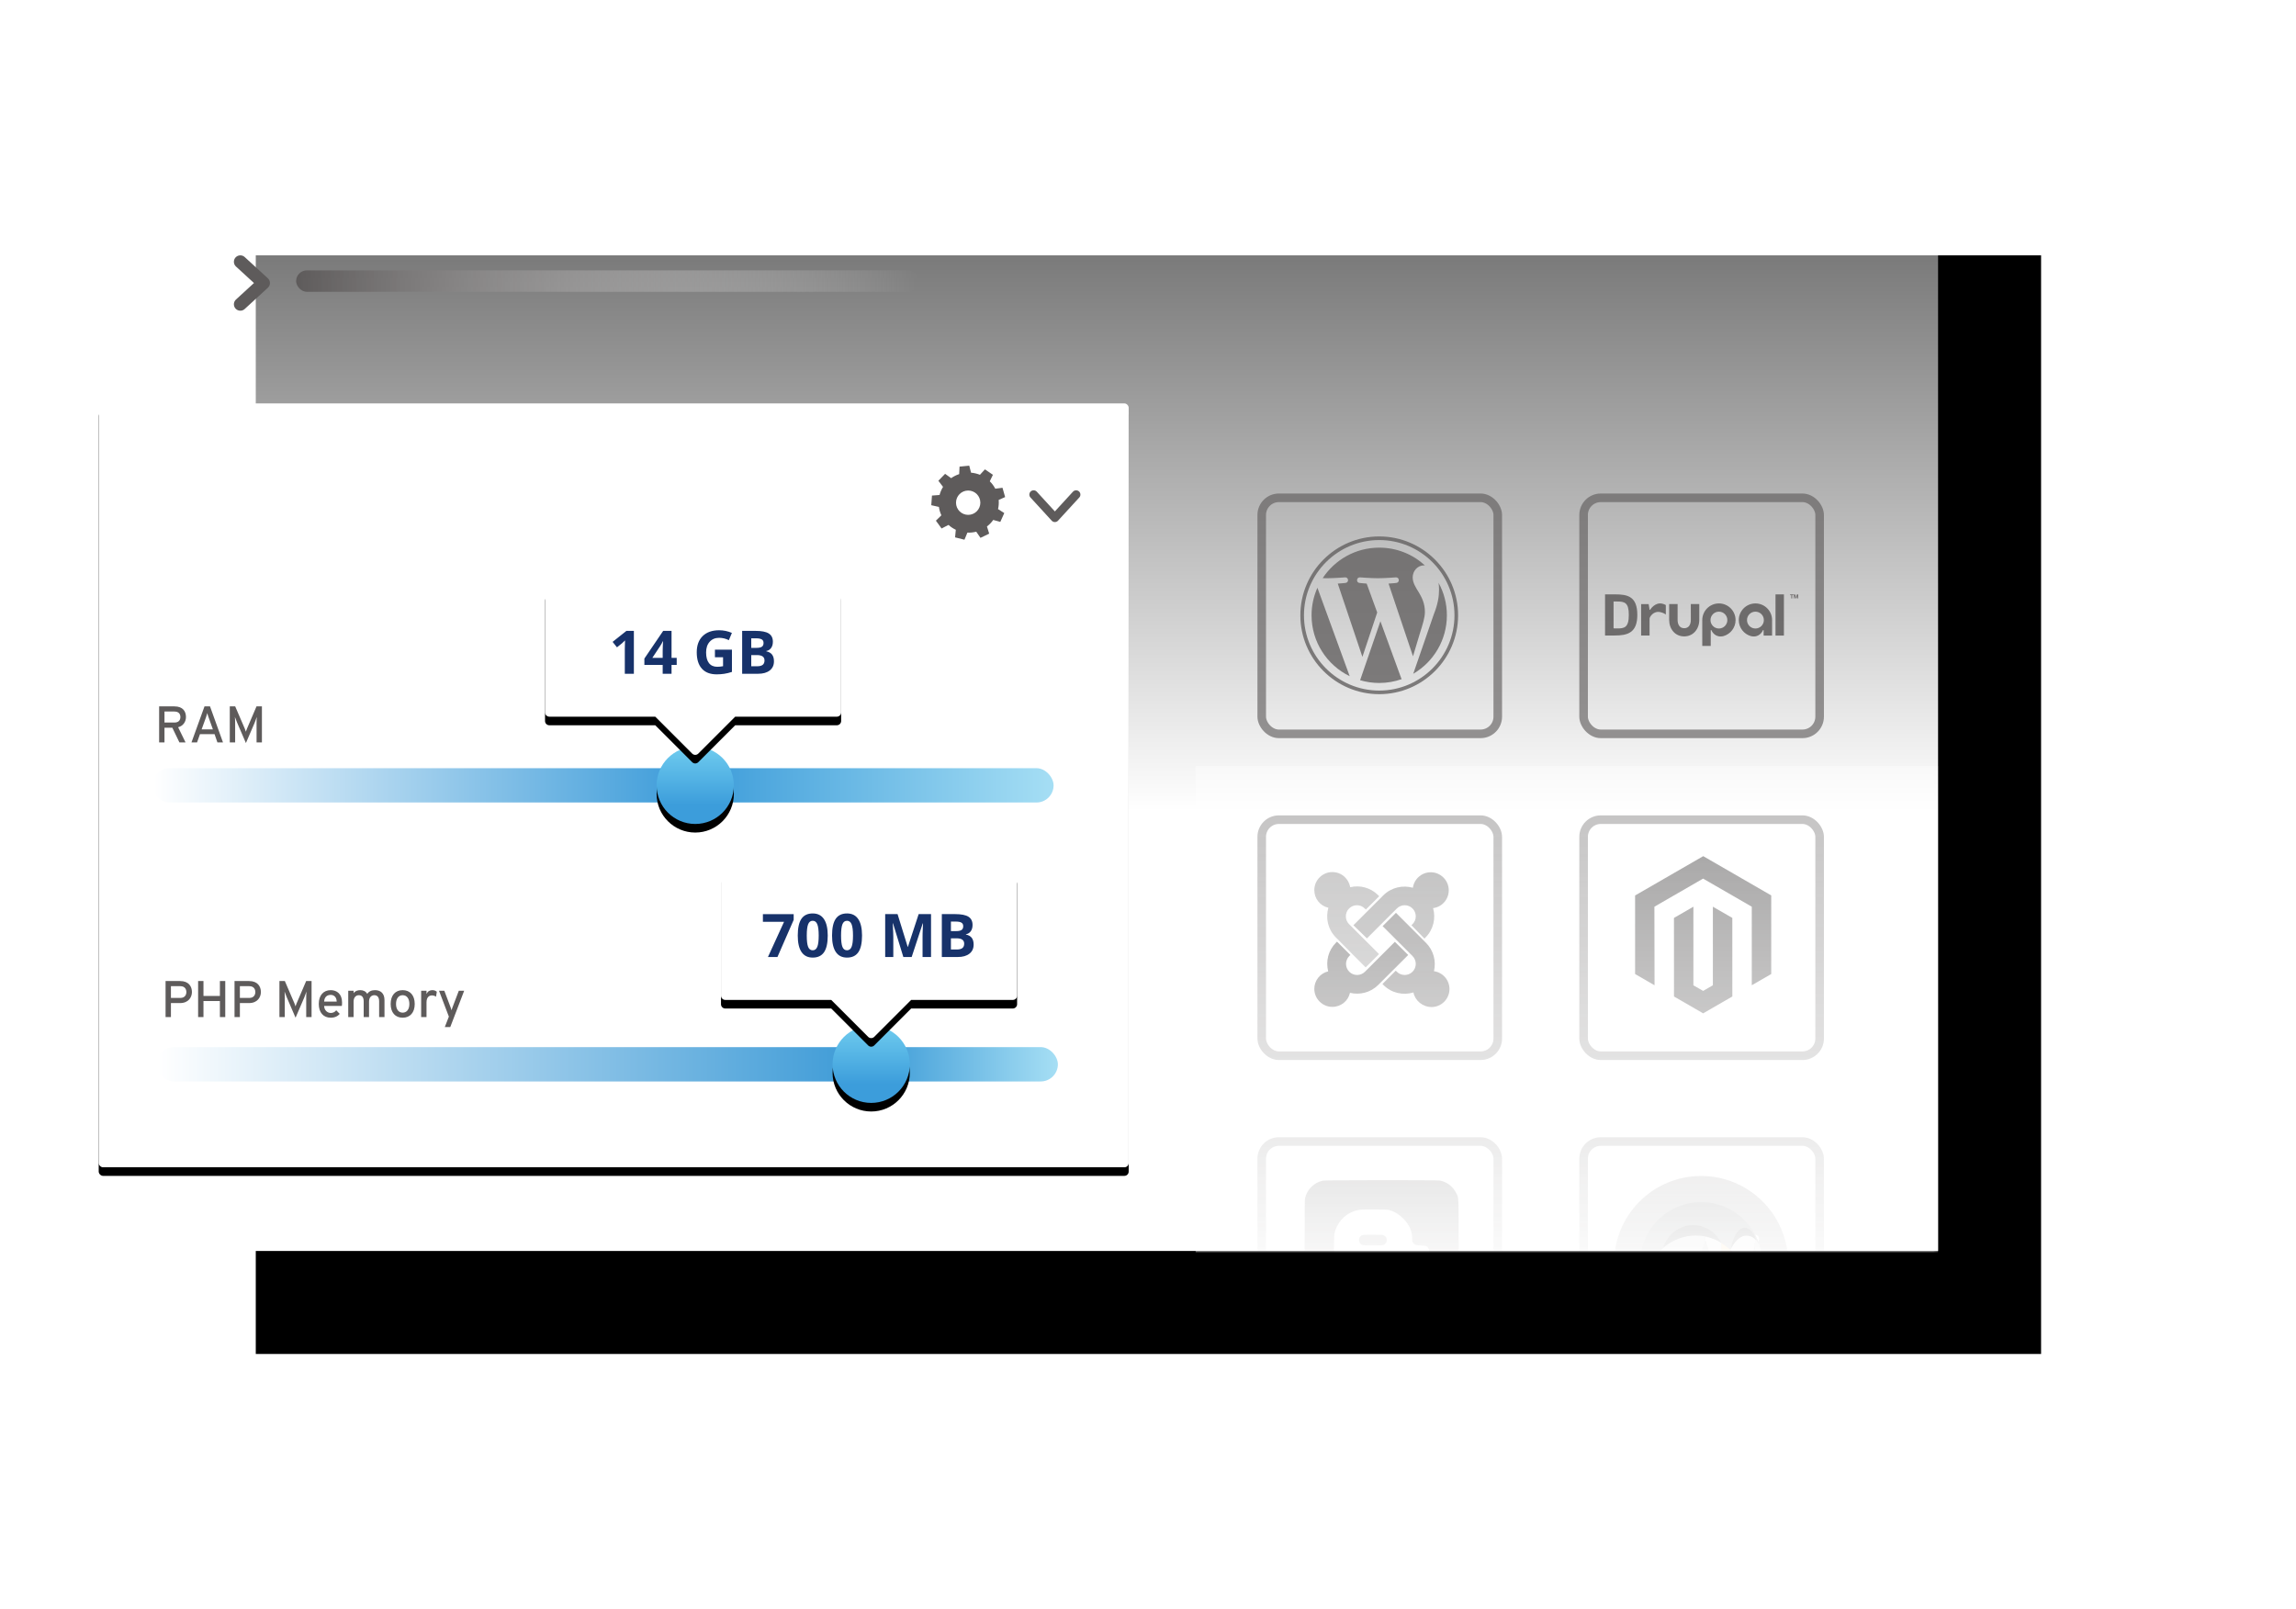 <?xml version="1.0" encoding="UTF-8"?>
<svg width="535px" height="375px" viewBox="0 0 535 375" version="1.1" xmlns="http://www.w3.org/2000/svg" xmlns:xlink="http://www.w3.org/1999/xlink">
    <!-- Generator: Sketch 63.1 (92452) - https://sketch.com -->
    <title>SCREEN-PRODUCT-SOLUTION</title>
    <desc>Created with Sketch.</desc>
    <defs>
        <linearGradient x1="52.948%" y1="-37.424%" x2="52.948%" y2="60.02%" id="linearGradient-1">
            <stop stop-color="#FFFFFF" stop-opacity="0" offset="0%"></stop>
            <stop stop-color="#FFFFFF" offset="100%"></stop>
        </linearGradient>
        <rect id="path-2" x="12.6" y="0" width="416" height="256"></rect>
        <filter x="-18.8%" y="-30.5%" width="149.0%" height="179.7%" filterUnits="objectBoundingBox" id="filter-4">
            <feOffset dx="24" dy="24" in="SourceAlpha" result="shadowOffsetOuter1"></feOffset>
            <feGaussianBlur stdDeviation="30" in="shadowOffsetOuter1" result="shadowBlurOuter1"></feGaussianBlur>
            <feColorMatrix values="0 0 0 0 0   0 0 0 0 0   0 0 0 0 0  0 0 0 0.35 0" type="matrix" in="shadowBlurOuter1"></feColorMatrix>
        </filter>
        <linearGradient x1="50%" y1="0%" x2="50%" y2="100%" id="linearGradient-5">
            <stop stop-color="#929090" offset="0%"></stop>
            <stop stop-color="#595757" offset="100%"></stop>
        </linearGradient>
        <linearGradient x1="50%" y1="-46.242%" x2="50%" y2="75.157%" id="linearGradient-6">
            <stop stop-color="#FFFFFF" stop-opacity="0" offset="0%"></stop>
            <stop stop-color="#FFFFFF" offset="100%"></stop>
        </linearGradient>
        <rect id="path-7" x="0.6" y="62.5" width="173" height="163"></rect>
        <rect id="path-9" x="0" y="0" width="240" height="178" rx="1"></rect>
        <filter x="-12.9%" y="-16.3%" width="125.8%" height="134.8%" filterUnits="objectBoundingBox" id="filter-10">
            <feOffset dx="0" dy="2" in="SourceAlpha" result="shadowOffsetOuter1"></feOffset>
            <feGaussianBlur stdDeviation="10" in="shadowOffsetOuter1" result="shadowBlurOuter1"></feGaussianBlur>
            <feColorMatrix values="0 0 0 0 0   0 0 0 0 0   0 0 0 0 0  0 0 0 0.2 0" type="matrix" in="shadowBlurOuter1"></feColorMatrix>
        </filter>
        <linearGradient x1="0%" y1="50%" x2="100%" y2="50%" id="linearGradient-11">
            <stop stop-color="#FFFFFF" offset="0%"></stop>
            <stop stop-color="#3A99D6" offset="79.448%"></stop>
            <stop stop-color="#A5DEF4" offset="100%"></stop>
        </linearGradient>
        <linearGradient x1="50%" y1="0%" x2="50%" y2="75.734%" id="linearGradient-12">
            <stop stop-color="#6FCCEF" offset="0%"></stop>
            <stop stop-color="#3C9DDB" offset="100%"></stop>
        </linearGradient>
        <circle id="path-13" cx="167" cy="45" r="9"></circle>
        <filter x="-172.2%" y="-161.1%" width="444.4%" height="444.4%" filterUnits="objectBoundingBox" id="filter-14">
            <feOffset dx="0" dy="2" in="SourceAlpha" result="shadowOffsetOuter1"></feOffset>
            <feGaussianBlur stdDeviation="10" in="shadowOffsetOuter1" result="shadowBlurOuter1"></feGaussianBlur>
            <feColorMatrix values="0 0 0 0 0.463   0 0 0 0 0.463   0 0 0 0 0.463  0 0 0 1 0" type="matrix" in="shadowBlurOuter1"></feColorMatrix>
        </filter>
        <path d="M68,0 C68.552,-1.01453063e-16 69,0.448 69,1 L69,29 C69,29.552 68.552,30 68,30 L44.313,30 L35.707,38.607 C35.317,38.997 34.683,38.997 34.293,38.607 L25.686,30 L1,30 C0.448,30 6.76353751e-17,29.552 0,29 L0,1 C-6.76353751e-17,0.448 0.448,1.01453063e-16 1,0 L68,0 Z" id="path-15"></path>
        <filter x="-66.7%" y="-113.1%" width="233.3%" height="336.5%" filterUnits="objectBoundingBox" id="filter-16">
            <feOffset dx="0" dy="2" in="SourceAlpha" result="shadowOffsetOuter1"></feOffset>
            <feGaussianBlur stdDeviation="15" in="shadowOffsetOuter1" result="shadowBlurOuter1"></feGaussianBlur>
            <feColorMatrix values="0 0 0 0 0   0 0 0 0 0   0 0 0 0 0  0 0 0 0.1 0" type="matrix" in="shadowBlurOuter1"></feColorMatrix>
        </filter>
        <linearGradient x1="0%" y1="50%" x2="100%" y2="50%" id="linearGradient-17">
            <stop stop-color="#FFFFFF" offset="0%"></stop>
            <stop stop-color="#3B9BD9" offset="60.093%"></stop>
            <stop stop-color="#A5DEF4" offset="100%"></stop>
        </linearGradient>
        <circle id="path-18" cx="126.5" cy="46" r="9"></circle>
        <filter x="-172.2%" y="-161.1%" width="444.4%" height="444.4%" filterUnits="objectBoundingBox" id="filter-19">
            <feOffset dx="0" dy="2" in="SourceAlpha" result="shadowOffsetOuter1"></feOffset>
            <feGaussianBlur stdDeviation="10" in="shadowOffsetOuter1" result="shadowBlurOuter1"></feGaussianBlur>
            <feColorMatrix values="0 0 0 0 0.463   0 0 0 0 0.463   0 0 0 0 0.463  0 0 0 0.8 0" type="matrix" in="shadowBlurOuter1"></feColorMatrix>
        </filter>
        <path d="M68,0 C68.552,-1.01453063e-16 69,0.448 69,1 L69,29 C69,29.552 68.552,30 68,30 L44.313,30 L35.707,38.607 C35.317,38.997 34.683,38.997 34.293,38.607 L25.686,30 L1,30 C0.448,30 6.76353751e-17,29.552 0,29 L0,1 C-6.76353751e-17,0.448 0.448,1.01453063e-16 1,0 L68,0 Z" id="path-20"></path>
        <filter x="-66.7%" y="-113.1%" width="233.3%" height="336.5%" filterUnits="objectBoundingBox" id="filter-21">
            <feOffset dx="0" dy="2" in="SourceAlpha" result="shadowOffsetOuter1"></feOffset>
            <feGaussianBlur stdDeviation="15" in="shadowOffsetOuter1" result="shadowBlurOuter1"></feGaussianBlur>
            <feColorMatrix values="0 0 0 0 0   0 0 0 0 0   0 0 0 0 0  0 0 0 0.1 0" type="matrix" in="shadowBlurOuter1"></feColorMatrix>
        </filter>
        <linearGradient x1="100%" y1="50%" x2="0%" y2="50%" id="linearGradient-22">
            <stop stop-color="#FFFFFF" stop-opacity="0" offset="0%"></stop>
            <stop stop-color="#5E5B5B" offset="100%"></stop>
        </linearGradient>
    </defs>
    <g id="Page-1" stroke="none" stroke-width="1" fill="none" fill-rule="evenodd">
        <g id="Web-Hosting-for-Agencies" transform="translate(-723, -570)">
            <g id="Composing" transform="translate(746, 286)">
                <g id="SCREEN-PRODUCT-SOLUTION" transform="translate(0, 319.5)">
                    <mask id="mask-3" fill="white">
                        <use xlink:href="#path-2"></use>
                    </mask>
                    <g id="Mask">
                        <use fill="black" fill-opacity="1" filter="url(#filter-4)" xlink:href="#path-2"></use>
                        <use fill="url(#linearGradient-1)" fill-rule="evenodd" xlink:href="#path-2"></use>
                    </g>
                    <g id="App-Selection" mask="url(#mask-3)">
                        <g transform="translate(255, 80.5)">
                            <g id="Presat-App" stroke="none" stroke-width="1" fill="none" fill-rule="evenodd" transform="translate(91, 150)">
                                <rect id="Rectangle" stroke-opacity="0.7" stroke="#5E5B5B" stroke-width="2" opacity="0.9" x="0" y="0" width="55" height="55" rx="4"></rect>
                                <g id="Presta-Shop" transform="translate(7, 8)">
                                    <path d="M13.243,31.145 C13.568,30.996 13.892,30.875 14.229,30.739 C14.607,30.605 14.985,30.47 15.363,30.348 C15.835,30.2 16.322,30.078 16.808,29.97 C17.469,29.835 18.131,29.727 18.792,29.66 C18.414,30.834 18.009,32.008 17.55,33.169 C17.564,33.399 17.577,33.615 17.59,33.844 C18.495,33.669 19.427,33.575 20.385,33.575 C21.343,33.575 22.275,33.669 23.18,33.844 C23.18,33.615 23.193,33.386 23.22,33.169 C22.774,32.008 22.356,30.834 21.978,29.66 C22.64,29.727 23.314,29.822 23.962,29.97 C24.448,30.078 24.921,30.2 25.407,30.348 C25.785,30.47 26.163,30.591 26.541,30.739 C26.878,30.861 27.203,30.996 27.526,31.145 C29.822,32.17 31.914,33.682 33.629,35.654 C37.935,31.941 40.662,26.447 40.662,20.304 C40.662,9.113 31.59,0.027 20.385,0.027 C9.194,0.027 0.108,9.099 0.108,20.304 C0.108,26.433 2.835,31.927 7.141,35.654 C8.856,33.682 10.948,32.17 13.243,31.145 Z" id="XMLID_125_" fill="url(#linearGradient-5)" fill-rule="nonzero"></path>
                                    <path d="M14.58,34.816 C15.525,34.398 16.538,34.074 17.577,33.871 C17.577,33.642 17.564,33.413 17.537,33.197 C17.982,32.035 18.401,30.861 18.779,29.686 C18.117,29.754 17.442,29.849 16.794,29.997 C16.308,30.105 15.835,30.227 15.35,30.375 C14.972,30.497 14.594,30.618 14.216,30.767 L15.687,31.131 L14.58,34.816 Z" id="XMLID_124_" fill="#525353" fill-rule="nonzero"></path>
                                    <path d="M11.097,36.99 C11.137,36.612 11.151,36.234 11.151,35.843 C11.151,35.613 11.34,35.424 11.569,35.424 L11.934,35.424 L13.23,31.131 C10.935,32.157 8.842,33.669 7.128,35.64 C8.073,36.464 9.099,37.193 10.179,37.827 C10.489,37.544 10.787,37.26 11.097,36.99 Z" id="XMLID_123_" fill="#525353" fill-rule="nonzero"></path>
                                    <path d="M27.513,31.145 L28.809,35.438 L29.174,35.438 C29.403,35.438 29.592,35.627 29.592,35.856 C29.592,36.248 29.619,36.626 29.646,37.004 C29.956,37.273 30.267,37.544 30.55,37.84 C31.644,37.206 32.657,36.477 33.602,35.654 C31.901,33.682 29.808,32.17 27.513,31.145 Z" id="XMLID_122_" fill="#525353" fill-rule="nonzero"></path>
                                    <path d="M25.043,31.104 L26.514,30.739 C26.136,30.605 25.758,30.47 25.38,30.348 C24.907,30.2 24.422,30.078 23.936,29.97 C23.274,29.835 22.613,29.727 21.951,29.66 C22.329,30.834 22.734,32.008 23.193,33.169 C23.18,33.399 23.166,33.615 23.152,33.844 C24.206,34.047 25.204,34.371 26.149,34.789 L25.043,31.104 Z" id="XMLID_121_" fill="#525353" fill-rule="nonzero"></path>
                                    <path d="M20.372,35.438 L23.233,35.438 C23.18,34.911 23.152,34.385 23.166,33.871 C22.262,33.696 21.33,33.602 20.372,33.602 C19.413,33.602 18.482,33.696 17.577,33.871 C17.59,34.398 17.564,34.911 17.509,35.438 L20.372,35.438 Z" id="XMLID_120_" fill="#000000" fill-rule="nonzero"></path>
                                    <path d="M10.193,37.827 C10.422,37.962 10.665,38.097 10.908,38.232 C10.989,37.827 11.056,37.408 11.097,36.99 C10.787,37.26 10.489,37.544 10.193,37.827 Z" id="XMLID_119_" fill="#000000" fill-rule="nonzero"></path>
                                    <path d="M14.391,35.438 L17.523,35.438 C17.577,34.911 17.604,34.385 17.59,33.871 C16.538,34.074 15.539,34.398 14.594,34.816 L14.391,35.438 Z" id="XMLID_118_" fill="#000000" fill-rule="nonzero"></path>
                                    <path d="M29.66,36.99 C29.7,37.408 29.767,37.827 29.849,38.232 C30.091,38.111 30.321,37.975 30.564,37.827 C30.267,37.544 29.97,37.26 29.66,36.99 Z" id="XMLID_117_" fill="#000000" fill-rule="nonzero"></path>
                                    <path d="M26.366,35.438 L26.177,34.816 C25.232,34.398 24.219,34.074 23.18,33.871 C23.166,34.398 23.193,34.911 23.247,35.438 L26.366,35.438 L26.366,35.438 Z" id="XMLID_116_" fill="#000000" fill-rule="nonzero"></path>
                                    <path d="M14.391,35.438 L14.58,34.816 L15.7,31.104 L14.229,30.739 C13.892,30.861 13.568,30.996 13.243,31.145 L11.947,35.438 L13.338,35.438 L14.391,35.438 L14.391,35.438 Z" id="XMLID_115_" fill="#AA9678" fill-rule="nonzero"></path>
                                    <path d="M26.177,34.816 L26.366,35.438 L27.419,35.438 L28.809,35.438 L27.513,31.145 C27.189,30.996 26.865,30.875 26.527,30.739 L25.056,31.104 L26.177,34.816 Z" id="XMLID_114_" fill="#AA9678" fill-rule="nonzero"></path>
                                    <path d="M11.988,36.301 C12.002,36.288 12.015,36.288 12.028,36.275 L11.988,36.275 C11.988,36.275 11.988,36.288 11.988,36.301 Z" id="XMLID_113_" fill="#C0B098" fill-rule="nonzero"></path>
                                    <path d="M20.372,36.275 L17.388,36.275 L14.134,36.275 L12.028,36.275 C12.015,36.288 12.002,36.288 11.988,36.301 C11.961,37.098 11.853,37.867 11.678,38.623 C14.31,39.879 17.253,40.581 20.372,40.581 L20.372,36.275 L20.372,36.275 Z" id="XMLID_112_" fill="#C0B098" fill-rule="nonzero"></path>
                                    <path d="M28.768,36.275 L28.728,36.275 C28.741,36.288 28.755,36.288 28.768,36.301 C28.768,36.288 28.768,36.275 28.768,36.275 Z" id="XMLID_111_" fill="#AA9678" fill-rule="nonzero"></path>
                                    <path d="M28.728,36.275 L26.622,36.275 L23.355,36.275 L20.372,36.275 L20.372,36.275 L20.372,40.581 C23.477,40.581 26.433,39.879 29.066,38.623 C28.89,37.867 28.782,37.084 28.755,36.301 C28.755,36.288 28.741,36.275 28.728,36.275 Z" id="XMLID_110_" fill="#AA9678" fill-rule="nonzero"></path>
                                    <rect id="XMLID_109_" fill="#786453" fill-rule="nonzero" x="20.372" y="35.856" width="1" height="1"></rect>
                                    <path d="M29.66,36.99 C29.619,36.612 29.605,36.234 29.605,35.843 C29.605,35.613 29.416,35.424 29.187,35.424 L28.823,35.424 L27.405,35.424 L26.352,35.424 L23.22,35.424 L20.358,35.424 L17.496,35.424 L14.364,35.424 L13.311,35.424 L11.921,35.424 L11.556,35.424 C11.326,35.424 11.137,35.613 11.137,35.843 C11.137,36.234 11.111,36.612 11.084,36.99 C11.043,37.408 10.976,37.827 10.895,38.232 C11.151,38.367 11.408,38.502 11.664,38.623 C11.839,37.867 11.947,37.084 11.975,36.301 C11.975,36.288 11.975,36.288 11.975,36.275 L12.015,36.275 L14.121,36.275 L17.375,36.275 L20.358,36.275 L20.358,36.275 L23.355,36.275 L26.608,36.275 L28.715,36.275 L28.755,36.275 C28.755,36.288 28.755,36.288 28.755,36.301 C28.782,37.098 28.89,37.867 29.066,38.623 C29.322,38.502 29.578,38.367 29.835,38.232 C29.754,37.827 29.7,37.408 29.66,36.99 Z" id="XMLID_108_" fill="#8B7460" fill-rule="nonzero"></path>
                                    <g id="Group" transform="translate(6.075, 6.075)">
                                        <path d="M21.128,11.151 L21.128,11.151 C21.128,11.151 21.128,11.151 21.128,11.151 C21.384,11.88 21.668,12.623 21.816,13.379 C21.816,13.432 21.802,13.486 21.802,13.54 C21.789,13.621 21.776,13.689 21.762,13.757 C21.789,13.662 21.802,13.54 21.829,13.405 C21.681,12.636 21.384,11.893 21.128,11.151 C21.128,11.151 21.128,11.151 21.128,11.151 C21.128,11.151 21.128,11.151 21.128,11.151 L21.128,11.151 Z" id="XMLID_107_"></path>
                                        <path d="M27.027,15.741 C27.014,15.741 27,15.755 26.986,15.755 C27,15.741 27.014,15.741 27.027,15.741 Z" id="XMLID_106_"></path>
                                        <path d="M27.162,15.633 C27.148,15.646 27.135,15.66 27.122,15.674 C27.135,15.66 27.148,15.646 27.162,15.633 Z" id="XMLID_105_"></path>
                                        <path d="M20.52,10.624 C20.047,10.233 19.561,9.868 19.049,9.558 L19.049,9.558 C19.561,9.868 20.047,10.22 20.52,10.624 Z" id="XMLID_104_"></path>
                                        <path d="M25.218,15.471 C25.218,15.485 25.218,15.485 25.218,15.471 C25.218,15.485 25.218,15.485 25.218,15.471 Z" id="XMLID_103_"></path>
                                        <path d="M26.069,16.551 C26.082,16.564 26.096,16.591 26.109,16.605 C26.109,16.578 26.082,16.564 26.069,16.551 Z" id="XMLID_102_"></path>
                                        <path d="M21.748,13.797 C21.735,13.864 21.721,13.918 21.708,13.959 C21.721,13.905 21.735,13.851 21.748,13.797 Z" id="XMLID_101_"></path>
                                        <path d="M19.764,21.195 C19.453,21.708 19.251,22.207 19.143,22.666 C19.251,22.194 19.453,21.708 19.764,21.195 C19.872,21.02 19.966,20.858 20.061,20.695 C19.966,20.844 19.872,21.02 19.764,21.195 C19.764,21.181 19.764,21.181 19.764,21.195 Z" id="XMLID_100_"></path>
                                        <path d="M21.128,11.151 C21.141,11.111 21.168,11.084 21.181,11.043 L21.181,11.043 C21.154,11.084 21.141,11.111 21.128,11.151 C21.249,11.259 21.37,11.367 21.492,11.475 C21.37,11.367 21.249,11.259 21.128,11.151 Z" id="XMLID_99_"></path>
                                        <path d="M18.32,9.139 C18.293,9.126 18.265,9.113 18.252,9.099 C18.279,9.113 18.293,9.126 18.32,9.139 Z" id="XMLID_96_"></path>
                                        <path d="M18.427,9.194 C18.401,9.18 18.373,9.153 18.346,9.139 C18.36,9.166 18.401,9.18 18.427,9.194 Z" id="XMLID_95_"></path>
                                        <path d="M19.089,10.827 C19.089,10.881 19.089,10.921 19.089,10.976 C19.089,10.921 19.089,10.881 19.089,10.827 Z" id="XMLID_94_"></path>
                                        <path d="M26.905,17.617 C26.933,17.645 26.959,17.685 26.986,17.712 C26.959,17.685 26.933,17.645 26.905,17.617 Z" id="XMLID_92_"></path>
                                        <path d="M19.089,11.461 C19.089,11.678 19.076,11.893 19.062,12.096 C19.076,11.893 19.089,11.678 19.089,11.461 Z" id="XMLID_91_"></path>
                                        <path d="M19.008,9.531 C18.941,9.491 18.738,9.383 18.562,9.274 C18.738,9.369 18.927,9.477 19.008,9.531 Z" id="XMLID_89_"></path>
                                        <path d="M18.549,9.261 C18.509,9.234 18.468,9.207 18.427,9.194 C18.468,9.22 18.509,9.248 18.549,9.261 Z" id="XMLID_88_"></path>
                                        <path d="M27.581,14.472 C27.581,14.459 27.581,14.445 27.581,14.431 C27.581,14.431 27.581,14.431 27.581,14.431 C27.581,14.431 27.581,14.431 27.581,14.431 C27.581,14.418 27.581,14.405 27.581,14.391 C27.581,14.405 27.581,14.418 27.581,14.445 C27.581,14.431 27.581,14.459 27.581,14.472 Z" id="XMLID_86_"></path>
                                        <path d="M24.259,14.351 C24.273,14.377 24.3,14.391 24.314,14.418 C24.314,14.418 24.314,14.418 24.314,14.418 L24.314,14.418 C24.314,14.405 24.287,14.377 24.259,14.351 L24.259,14.351 Z" id="XMLID_85_"></path>
                                        <path d="M21.492,11.475 C21.762,11.718 22.032,11.975 22.288,12.231 C22.018,11.975 21.762,11.718 21.492,11.475 Z" id="XMLID_84_"></path>
                                        <path d="M26.77,13.014 C26.825,13.014 26.865,13.027 26.919,13.041 C26.865,13.027 26.811,13.014 26.77,13.014 Z" id="XMLID_83_"></path>
                                        <path d="M25.988,14.027 C25.988,14.053 25.974,14.067 25.974,14.094 C25.974,14.067 25.988,14.053 25.988,14.027 Z" id="XMLID_82_"></path>
                                        <path d="M26.959,13.055 C26.986,13.068 27.027,13.082 27.054,13.108 C27.027,13.095 26.986,13.068 26.959,13.055 Z" id="XMLID_81_"></path>
                                        <path d="M27.27,13.325 C27.284,13.338 27.297,13.351 27.297,13.365 C27.284,13.351 27.284,13.338 27.27,13.325 Z" id="XMLID_80_"></path>
                                        <path d="M27.567,14.121 C27.567,14.121 27.567,14.121 27.567,14.121 C27.567,14.107 27.567,14.107 27.567,14.094 C27.567,14.107 27.567,14.121 27.567,14.121 C27.567,14.121 27.567,14.121 27.567,14.121 Z" id="XMLID_79_"></path>
                                        <path d="M27.567,14.715 C27.567,14.715 27.567,14.715 27.567,14.715 C27.567,14.701 27.567,14.701 27.567,14.715 C27.567,14.715 27.567,14.729 27.567,14.729 C27.567,14.729 27.567,14.729 27.567,14.715 Z" id="XMLID_78_"></path>
                                        <path d="M26.23,13.365 C26.244,13.351 26.258,13.338 26.258,13.325 C26.258,13.338 26.244,13.351 26.23,13.365 Z" id="XMLID_77_"></path>
                                        <path d="M26.622,13.041 C26.663,13.027 26.716,13.014 26.77,13.014 C26.716,13.014 26.663,13.027 26.622,13.041 Z" id="XMLID_76_"></path>
                                        <path d="M23.017,12.987 C22.896,12.852 22.761,12.73 22.64,12.595 C22.774,12.717 22.896,12.852 23.017,12.987 Z" id="XMLID_75_"></path>
                                        <path d="M26.77,8.586 L26.77,8.586 C26.77,8.586 26.77,8.586 26.77,8.586 L26.77,10.463 L26.055,13.77 C26.055,13.784 26.055,13.784 26.055,13.797 C26.055,13.797 26.055,13.784 26.055,13.784 L26.055,13.784 L26.055,13.784 L26.77,10.476 L26.77,8.586 L26.77,8.586 L26.77,8.586 L26.77,8.586 Z" id="XMLID_74_"></path>
                                        <path d="M23.692,13.703 C23.625,13.635 23.558,13.554 23.49,13.486 C23.571,13.568 23.625,13.635 23.692,13.703 Z" id="XMLID_73_"></path>
                                        <path d="M27.486,13.784 C27.5,13.81 27.5,13.838 27.513,13.864 C27.513,13.864 27.513,13.864 27.513,13.864 C27.513,13.824 27.5,13.81 27.486,13.784 L27.486,13.784 L27.486,13.784 Z" id="XMLID_72_"></path>
                                        <path d="M25.947,14.405 L25.947,14.405 C25.947,14.391 25.947,14.377 25.947,14.364 C25.96,14.391 25.947,14.391 25.947,14.405 Z" id="XMLID_71_"></path>
                                        <path d="M26.487,13.108 C26.514,13.082 26.555,13.068 26.581,13.055 C26.541,13.068 26.514,13.095 26.487,13.108 Z" id="XMLID_70_"></path>
                                        <path d="M26.338,13.23 C26.366,13.19 26.406,13.162 26.447,13.136 C26.406,13.162 26.366,13.203 26.338,13.23 Z" id="XMLID_69_"></path>
                                        <path d="M27.513,14.972 C27.513,14.972 27.513,14.972 27.513,14.972 C27.5,15.039 27.473,15.107 27.445,15.174 C27.473,15.12 27.5,15.053 27.513,14.972 L27.513,14.972 L27.513,14.972 Z" id="XMLID_68_"></path>
                                        <path d="M2.808,13.784 C2.835,13.743 2.876,13.689 2.902,13.649 C2.876,13.703 2.835,13.743 2.808,13.784 Z" id="XMLID_67_"></path>
                                        <path d="M27.095,13.136 C27.135,13.162 27.162,13.203 27.203,13.23 C27.162,13.203 27.135,13.162 27.095,13.136 Z" id="XMLID_66_"></path>
                                        <path d="M3.389,12.947 C3.402,12.933 3.416,12.906 3.429,12.893 C3.416,12.906 3.402,12.919 3.389,12.947 Z" id="XMLID_65_"></path>
                                        <path d="M17.199,14.405 L17.199,14.405 C17.199,14.405 17.199,14.405 17.199,14.405 L17.199,14.405 L17.199,14.405 L17.199,14.391 C17.199,14.391 17.199,14.391 17.199,14.405 Z" id="XMLID_64_"></path>
                                        <path d="M1.931,15.403 C1.89,15.471 1.863,15.552 1.823,15.62 C1.863,15.552 1.89,15.485 1.931,15.403 Z" id="XMLID_63_"></path>
                                        <path d="M1.485,16.443 C1.485,16.456 1.472,16.47 1.472,16.483 C1.472,16.47 1.485,16.456 1.485,16.443 Z" id="XMLID_62_"></path>
                                        <path d="M4.698,11.408 C4.739,11.367 4.779,11.326 4.819,11.286 C4.779,11.326 4.739,11.367 4.698,11.408 Z" id="XMLID_59_"></path>
                                        <path d="M3.982,12.191 C4.023,12.136 4.064,12.096 4.104,12.042 C4.064,12.096 4.023,12.136 3.982,12.191 Z" id="XMLID_58_"></path>
                                        <polygon id="XMLID_57_" points="27.486 13.784 26.77 10.476"></polygon>
                                        <path d="M14.904,16.281 C14.89,16.281 14.877,16.267 14.864,16.267 C14.877,16.281 14.89,16.281 14.904,16.281 Z" id="XMLID_56_"></path>
                                        <path d="M15.093,16.308 C15.079,16.308 15.066,16.308 15.053,16.294 C15.066,16.308 15.079,16.308 15.093,16.308 Z" id="XMLID_55_"></path>
                                        <path d="M2.376,14.526 C2.336,14.607 2.281,14.688 2.241,14.783 C2.281,14.701 2.322,14.62 2.376,14.526 Z" id="XMLID_54_"></path>
                                        <path d="M14.715,16.227 C14.701,16.227 14.701,16.227 14.688,16.213 C14.701,16.227 14.701,16.227 14.715,16.227 Z" id="XMLID_52_"></path>
                                        <path d="M13.432,13.973 C13.432,13.986 13.419,13.999 13.419,14.013 C13.432,13.999 13.432,13.986 13.432,13.973 Z" id="XMLID_49_"></path>
                                        <path d="M13.486,13.797 C13.486,13.81 13.473,13.81 13.473,13.824 C13.473,13.824 13.486,13.81 13.486,13.797 Z" id="XMLID_46_"></path>
                                        <path d="M13.554,13.635 C13.554,13.635 13.554,13.649 13.54,13.649 C13.54,13.649 13.554,13.635 13.554,13.635 Z" id="XMLID_45_"></path>
                                        <path d="M15.674,12.541 C15.66,12.541 15.66,12.541 15.674,12.541 C15.66,12.541 15.66,12.541 15.674,12.541 Z" id="XMLID_44_"></path>
                                        <path d="M14.931,12.541 C14.931,12.541 14.918,12.541 14.931,12.541 C14.918,12.541 14.931,12.541 14.931,12.541 Z" id="XMLID_41_"></path>
                                        <path d="M15.309,8.262 C15.309,8.235 15.309,8.208 15.309,8.181 C15.309,8.208 15.309,8.235 15.309,8.262 Z" id="XMLID_39_"></path>
                                        <path d="M15.309,8.14 C15.309,8.127 15.309,8.1 15.309,8.086 C15.309,8.1 15.309,8.114 15.309,8.14 Z" id="XMLID_38_"></path>
                                        <path d="M15.309,8.059 C15.309,8.046 15.309,8.046 15.309,8.059 C15.309,8.046 15.309,8.046 15.309,8.059 Z" id="XMLID_37_"></path>
                                        <path d="M15.309,8.518 L15.309,8.492 L15.309,8.411 C15.309,8.383 15.309,8.357 15.309,8.329 C15.309,8.383 15.309,8.451 15.309,8.518 Z" id="XMLID_36_"></path>
                                        <path d="M27.324,15.431 C27.297,15.457 27.284,15.498 27.256,15.525 C27.284,15.498 27.311,15.457 27.324,15.431 Z" id="XMLID_35_"></path>
                                        <path d="M13.405,14.175 C13.405,14.188 13.405,14.202 13.392,14.216 C13.392,14.202 13.392,14.188 13.405,14.175 Z" id="XMLID_34_"></path>
                                        <path d="M27.432,15.228 C27.419,15.268 27.392,15.322 27.364,15.363 C27.392,15.322 27.405,15.282 27.432,15.228 Z" id="XMLID_32_"></path>
                                        <path d="M20.102,26.46 C20.034,26.392 19.98,26.311 19.913,26.23 C19.98,26.325 20.047,26.392 20.102,26.46 L20.102,26.46 Z" id="XMLID_31_" fill="#525353" fill-rule="nonzero"></path>
                                        <path d="M20.574,26.933 C20.574,26.933 20.574,26.933 20.574,26.933 C20.574,26.933 20.574,26.933 20.574,26.933 C20.574,26.933 20.372,26.77 20.102,26.474 L20.102,26.474 C20.372,26.77 20.574,26.933 20.574,26.933 Z" id="XMLID_30_" fill="#AA9678" fill-rule="nonzero"></path>
                                        <circle id="XMLID_29_" fill="#FFFFFF" fill-rule="nonzero" transform="translate(26.819, 8.635) rotate(-4.571) translate(-26.819, -8.635) " cx="26.819" cy="8.635" r="1"></circle>
                                        <path d="M27.797,9.72 L27.797,9.72 L27.797,9.72 C27.797,9.72 27.797,9.707 27.797,9.72 L27.797,9.72 C27.621,9.477 27.445,9.261 27.27,9.072 C27.27,9.072 27.27,9.072 27.27,9.072 C27.27,9.072 27.27,9.072 27.27,9.072 C27.27,9.072 27.27,9.072 27.27,9.072 L27.27,9.072 C27.189,8.977 27.108,8.896 27.027,8.816 C27,8.789 26.959,8.761 26.933,8.735 C26.878,8.681 26.825,8.64 26.77,8.6 L26.77,8.6 L26.77,10.489 L27.486,13.797 L27.486,13.797 C27.5,13.824 27.5,13.851 27.513,13.878 L28.012,14.445 L28.012,14.445 L28.539,14.445 C28.539,14.391 28.539,14.351 28.539,14.296 L28.539,14.296 C28.539,12.73 28.282,11.232 27.823,9.828 L27.823,9.828 C27.81,9.774 27.81,9.747 27.797,9.72 Z" id="XMLID_27_" fill="#BBBCBD" fill-rule="nonzero"></path>
                                        <path d="M27.567,14.107 C27.567,14.107 27.567,14.121 27.567,14.121 C27.567,14.121 27.567,14.121 27.567,14.134 C27.567,14.134 27.567,14.134 27.567,14.134 C27.581,14.216 27.581,14.296 27.581,14.377 C27.581,14.391 27.581,14.405 27.581,14.418 C27.581,14.418 27.581,14.418 27.581,14.418 C27.581,14.418 27.581,14.418 27.581,14.418 C27.581,14.431 27.581,14.445 27.581,14.459 C27.581,14.54 27.581,14.62 27.567,14.688 C27.567,14.688 27.567,14.688 27.567,14.688 C27.567,14.688 27.567,14.701 27.567,14.701 C27.567,14.701 27.567,14.715 27.567,14.715 C27.553,14.796 27.54,14.877 27.526,14.958 C27.526,14.958 27.526,14.958 27.526,14.958 L27.526,14.958 L27.526,14.958 C27.526,14.958 27.526,14.958 27.526,14.958 L27.526,14.958 L28.026,14.405 L27.526,13.838 C27.526,13.838 27.526,13.838 27.526,13.838 C27.54,13.932 27.553,14.013 27.567,14.107 Z" id="XMLID_25_" fill="#676A6A" fill-rule="nonzero"></path>
                                        <path d="M27.553,14.742 C27.553,14.729 27.553,14.729 27.553,14.715 C27.567,14.634 27.567,14.553 27.567,14.486 C27.567,14.472 27.567,14.445 27.567,14.431 C27.567,14.418 27.567,14.405 27.567,14.377 C27.567,14.296 27.567,14.216 27.553,14.134 C27.553,14.121 27.553,14.121 27.553,14.107 C27.54,14.027 27.526,13.945 27.513,13.864 C27.5,13.838 27.5,13.81 27.486,13.784 C27.432,13.621 27.378,13.486 27.297,13.365 C27.284,13.351 27.27,13.338 27.27,13.325 C27.243,13.297 27.23,13.271 27.203,13.243 C27.175,13.203 27.135,13.176 27.095,13.149 C27.081,13.136 27.067,13.136 27.054,13.122 C27.027,13.095 26.986,13.082 26.959,13.068 C26.946,13.068 26.933,13.055 26.919,13.055 C26.878,13.041 26.825,13.027 26.77,13.027 C26.716,13.027 26.676,13.041 26.622,13.055 C26.608,13.055 26.595,13.068 26.581,13.068 C26.555,13.082 26.514,13.095 26.487,13.122 C26.474,13.136 26.46,13.136 26.447,13.149 C26.406,13.176 26.379,13.216 26.338,13.243 C26.311,13.271 26.298,13.297 26.271,13.325 C26.258,13.338 26.244,13.351 26.244,13.365 C26.163,13.486 26.096,13.621 26.055,13.784 C26.055,13.784 26.055,13.797 26.055,13.797 C26.028,13.864 26.015,13.945 26.001,14.027 C26.001,14.053 25.988,14.067 25.988,14.094 C25.974,14.188 25.974,14.27 25.96,14.364 C25.96,14.377 25.96,14.391 25.96,14.405 L25.96,14.405 C25.96,15.174 26.325,15.809 26.77,15.809 C26.852,15.809 26.919,15.781 27,15.755 C27.014,15.755 27.027,15.741 27.041,15.741 C27.067,15.727 27.095,15.7 27.122,15.687 C27.135,15.674 27.148,15.66 27.162,15.646 C27.203,15.62 27.23,15.579 27.27,15.539 C27.297,15.511 27.311,15.485 27.337,15.444 C27.351,15.417 27.364,15.403 27.378,15.377 C27.405,15.336 27.419,15.296 27.445,15.242 C27.459,15.228 27.459,15.214 27.473,15.188 C27.5,15.12 27.513,15.053 27.54,14.985 C27.54,14.904 27.553,14.823 27.553,14.742 Z M26.797,14.229 C26.622,14.229 26.487,13.999 26.487,13.703 C26.487,13.419 26.622,13.176 26.797,13.176 C26.973,13.176 27.108,13.405 27.108,13.703 C27.108,13.999 26.959,14.229 26.797,14.229 Z" id="Shape" fill="#000000" fill-rule="nonzero"></path>
                                        <ellipse id="XMLID_22_" fill="#FFFFFF" fill-rule="nonzero" cx="26.797" cy="13.703" rx="1" ry="1"></ellipse>
                                        <path d="M26.041,13.784 L26.041,13.784 C26.096,13.621 26.149,13.486 26.23,13.365 C26.244,13.351 26.258,13.338 26.258,13.325 C26.285,13.297 26.298,13.271 26.325,13.243 C26.352,13.203 26.392,13.176 26.433,13.149 C26.447,13.136 26.46,13.136 26.474,13.122 C26.5,13.095 26.541,13.082 26.568,13.068 C26.581,13.068 26.595,13.055 26.608,13.055 C26.649,13.041 26.703,13.027 26.757,13.027 C26.811,13.027 26.852,13.041 26.905,13.055 C26.919,13.055 26.933,13.068 26.946,13.068 C26.973,13.082 27.014,13.095 27.041,13.122 C27.054,13.136 27.067,13.136 27.081,13.149 C27.122,13.176 27.148,13.216 27.189,13.243 C27.216,13.271 27.23,13.297 27.256,13.325 C27.27,13.338 27.284,13.351 27.284,13.365 C27.364,13.486 27.432,13.621 27.473,13.784 L27.473,13.784 L27.473,13.784 L26.757,10.476 L26.041,13.784 L26.041,13.784 L26.041,13.784 Z" id="XMLID_21_" fill="#909393" fill-rule="nonzero"></path>
                                        <path d="M17.199,14.391 C17.199,14.323 17.199,14.256 17.186,14.188 C17.186,14.188 17.186,14.188 17.186,14.188 C17.172,14.121 17.172,14.067 17.159,13.999 C17.159,13.999 17.159,13.999 17.159,13.999 C17.145,13.932 17.131,13.878 17.105,13.824 C17.105,13.824 17.105,13.824 17.105,13.824 C17.091,13.77 17.064,13.703 17.037,13.649 C17.037,13.649 17.037,13.649 17.037,13.649 C17.01,13.595 16.983,13.54 16.956,13.486 L16.956,13.486 C16.861,13.325 16.753,13.176 16.619,13.055 C16.443,12.893 16.241,12.758 16.024,12.663 C16.024,12.663 16.024,12.663 16.024,12.663 C15.916,12.623 15.795,12.582 15.687,12.555 C15.687,12.555 15.687,12.555 15.674,12.555 C15.552,12.528 15.431,12.514 15.309,12.514 C15.188,12.514 15.066,12.528 14.944,12.555 C14.944,12.555 14.931,12.555 14.931,12.555 C14.809,12.582 14.701,12.609 14.594,12.649 C14.594,12.649 14.594,12.649 14.58,12.649 C14.472,12.69 14.364,12.744 14.27,12.812 C14.27,12.812 14.27,12.812 14.27,12.812 C14.175,12.879 14.081,12.947 13.999,13.027 L13.999,13.027 L13.986,13.027 C13.851,13.162 13.729,13.311 13.635,13.473 C13.635,13.473 13.635,13.473 13.635,13.473 C13.608,13.527 13.581,13.581 13.554,13.635 C13.554,13.635 13.554,13.649 13.54,13.649 C13.514,13.703 13.5,13.743 13.486,13.797 C13.486,13.81 13.473,13.81 13.473,13.824 C13.46,13.878 13.446,13.918 13.432,13.973 C13.432,13.986 13.419,13.999 13.419,14.013 C13.405,14.067 13.405,14.107 13.392,14.162 C13.392,14.175 13.392,14.188 13.379,14.202 C13.379,14.27 13.365,14.337 13.365,14.405 C13.365,14.526 13.379,14.648 13.405,14.769 C13.405,14.769 13.405,14.769 13.405,14.783 C13.432,14.904 13.46,15.012 13.514,15.133 C13.514,15.133 13.514,15.133 13.514,15.133 C13.608,15.35 13.743,15.552 13.905,15.727 C14.04,15.863 14.188,15.984 14.351,16.078 C14.351,16.078 14.351,16.078 14.351,16.078 C14.405,16.105 14.459,16.133 14.512,16.16 C14.512,16.16 14.526,16.16 14.526,16.16 C14.58,16.186 14.634,16.2 14.675,16.213 C14.688,16.213 14.688,16.213 14.701,16.227 C14.755,16.241 14.796,16.254 14.85,16.267 C14.864,16.267 14.877,16.281 14.89,16.281 C14.944,16.294 14.985,16.294 15.039,16.308 C15.053,16.308 15.066,16.308 15.079,16.322 C15.147,16.322 15.214,16.335 15.282,16.335 C15.552,16.335 15.795,16.281 16.024,16.186 C16.133,16.133 16.241,16.078 16.349,16.011 C16.551,15.876 16.727,15.7 16.861,15.498 C16.929,15.39 16.983,15.282 17.037,15.174 C17.131,14.944 17.186,14.688 17.186,14.431 C17.186,14.431 17.186,14.418 17.186,14.418 L17.186,14.418 C17.199,14.391 17.199,14.391 17.199,14.391 L17.199,14.391 Z M15.296,14.162 C14.904,14.162 14.58,13.838 14.58,13.446 C14.58,13.055 14.904,12.73 15.296,12.73 C15.687,12.73 16.011,13.055 16.011,13.446 C16.011,13.838 15.687,14.162 15.296,14.162 Z" id="Shape" fill="#000000" fill-rule="nonzero"></path>
                                        <circle id="XMLID_18_" fill="#FFFFFF" fill-rule="nonzero" cx="15.296" cy="13.446" r="1"></circle>
                                        <path d="M13.973,13.027 L13.973,13.027 L13.973,13.027 L13.973,13.027 L13.973,13.027 L15.296,8.991 C15.296,8.991 15.296,8.748 15.296,8.518 C15.296,8.451 15.296,8.383 15.296,8.329 C15.296,8.303 15.296,8.289 15.296,8.275 C15.296,8.248 15.296,8.222 15.296,8.194 C15.296,8.181 15.296,8.154 15.296,8.14 C15.296,8.127 15.296,8.1 15.296,8.086 C15.296,8.073 15.296,8.059 15.296,8.059 C15.296,8.046 15.296,8.046 15.296,8.046 C14.566,7.897 13.81,7.816 13.041,7.816 C12.784,7.816 12.528,7.83 12.271,7.843 C12.231,7.843 12.204,7.843 12.164,7.857 C10.841,7.952 9.544,8.303 8.343,8.856 C7.317,9.329 6.345,9.95 5.495,10.678 L5.495,10.678 C5.495,10.678 5.495,10.678 5.495,10.678 C5.265,10.881 5.035,11.084 4.819,11.3 C4.779,11.34 4.739,11.38 4.698,11.421 C4.495,11.623 4.293,11.839 4.104,12.056 C4.064,12.11 4.023,12.15 3.982,12.204 C3.793,12.434 3.604,12.663 3.429,12.893 C3.416,12.906 3.402,12.933 3.389,12.947 C3.227,13.176 3.064,13.405 2.902,13.649 C2.876,13.689 2.835,13.743 2.808,13.784 C2.687,13.986 2.565,14.188 2.457,14.391 L8.438,14.391 L8.451,14.391 L13.973,13.027 Z" id="XMLID_17_" fill="#BBBCBD" fill-rule="nonzero"></path>
                                        <path d="M19.035,12.582 C19.049,12.42 19.062,12.271 19.062,12.11 C19.076,11.893 19.076,11.691 19.089,11.475 C19.089,11.313 19.089,11.151 19.089,10.976 C19.089,10.921 19.089,10.881 19.089,10.827 C19.089,10.395 19.062,9.976 19.049,9.544 L19.049,9.544 L19.049,9.544 C19.049,9.544 19.049,9.544 19.049,9.544 C19.049,9.544 19.049,9.544 19.049,9.544 C19.049,9.544 19.035,9.544 19.035,9.531 C19.035,9.531 19.021,9.531 19.021,9.518 C18.941,9.477 18.752,9.369 18.576,9.261 C18.576,9.261 18.562,9.261 18.562,9.261 C18.522,9.234 18.482,9.207 18.441,9.194 C18.441,9.194 18.441,9.194 18.441,9.194 C18.414,9.18 18.387,9.153 18.36,9.139 C18.36,9.139 18.346,9.126 18.346,9.126 C18.32,9.113 18.293,9.099 18.279,9.085 C18.009,8.937 17.726,8.816 17.442,8.694 C16.767,8.411 15.849,8.154 15.322,8.033 L15.322,8.397 L15.322,8.478 L15.322,8.505 C15.322,8.748 15.322,8.977 15.322,8.977 L16.632,13.001 L16.632,13.001 C16.767,13.122 16.889,13.271 16.97,13.432 L16.97,13.432 C16.997,13.486 17.023,13.54 17.05,13.595 C17.05,13.595 17.05,13.595 17.05,13.595 C17.078,13.649 17.105,13.703 17.118,13.77 C17.118,13.77 17.118,13.77 17.118,13.77 C17.131,13.824 17.159,13.892 17.172,13.945 C17.172,13.945 17.172,13.945 17.172,13.945 C17.186,14.013 17.199,14.067 17.199,14.134 C17.199,14.134 17.199,14.134 17.199,14.134 C17.212,14.202 17.212,14.27 17.212,14.337 L17.212,14.337 L17.212,14.351 L18.805,14.351 C18.913,13.77 18.994,13.176 19.035,12.582 C19.035,12.609 19.035,12.595 19.035,12.582 Z" id="XMLID_16_" fill="#E2DDDB" fill-rule="nonzero"></path>
                                        <path d="M17.212,20.142 C17.577,19.777 17.915,19.44 18.238,19.102 C18.427,18.9 18.616,18.698 18.805,18.509 C20.142,17.064 21.114,15.7 21.708,13.959 C21.721,13.918 21.735,13.864 21.748,13.797 C21.748,13.784 21.748,13.784 21.748,13.77 C21.762,13.703 21.776,13.635 21.789,13.554 C21.789,13.5 21.802,13.446 21.802,13.392 C21.654,12.636 21.37,11.893 21.114,11.165 C21.114,11.165 21.114,11.165 21.114,11.178 C21.114,11.178 21.114,11.178 21.101,11.165 C21.047,11.124 21.006,11.07 20.952,11.03 C20.803,10.895 20.655,10.759 20.493,10.624 C20.02,10.233 19.535,9.868 19.021,9.558 L19.021,9.558 C19.049,9.99 19.062,10.409 19.062,10.841 C19.062,10.895 19.062,10.935 19.062,10.989 C19.062,11.151 19.062,11.313 19.062,11.489 C19.062,11.704 19.049,11.921 19.035,12.123 C19.021,12.285 19.021,12.434 19.008,12.595 C19.008,12.609 19.008,12.623 19.008,12.649 C18.954,13.243 18.887,13.838 18.779,14.418 L18.59,15.309 C18.198,16.902 17.401,18.333 16.753,19.818 C16.578,20.209 16.416,20.614 16.267,21.02 C16.254,21.06 16.241,21.101 16.227,21.141 C16.43,20.925 16.619,20.736 16.753,20.601 C16.929,20.425 17.064,20.277 17.212,20.142 Z" id="XMLID_14_" fill="#FBB040" fill-rule="nonzero"></path>
                                        <path d="M13.986,13.027 L13.986,13.027 C14.067,12.947 14.162,12.879 14.256,12.812 C14.256,12.812 14.256,12.812 14.256,12.812 C14.351,12.744 14.459,12.69 14.566,12.649 C14.566,12.649 14.566,12.649 14.58,12.649 C14.688,12.609 14.796,12.569 14.918,12.555 C14.918,12.555 14.931,12.555 14.931,12.555 C15.053,12.528 15.174,12.514 15.296,12.514 C15.417,12.514 15.539,12.528 15.66,12.555 C15.66,12.555 15.66,12.555 15.674,12.555 C15.795,12.582 15.903,12.609 16.011,12.663 C16.011,12.663 16.011,12.663 16.011,12.663 C16.227,12.758 16.43,12.879 16.605,13.055 L16.605,13.055 L15.296,9.031 L13.986,13.027 Z" id="XMLID_13_" fill="#909393" fill-rule="nonzero"></path>
                                        <path d="M13.527,15.133 C13.486,15.025 13.446,14.904 13.419,14.783 C13.419,14.783 13.419,14.783 13.419,14.769 C13.392,14.648 13.379,14.526 13.379,14.405 C13.379,14.337 13.379,14.27 13.392,14.202 C13.392,14.188 13.392,14.175 13.405,14.162 C13.405,14.107 13.419,14.067 13.432,14.013 C13.432,13.999 13.446,13.986 13.446,13.973 C13.46,13.918 13.473,13.878 13.486,13.824 C13.486,13.81 13.5,13.81 13.5,13.797 C13.514,13.743 13.54,13.689 13.554,13.649 C13.554,13.649 13.554,13.635 13.568,13.635 C13.595,13.581 13.621,13.527 13.649,13.473 C13.649,13.473 13.649,13.473 13.649,13.473 C13.743,13.311 13.864,13.162 13.999,13.027 L13.999,13.027 L8.464,14.391 L8.451,14.391 L13.932,15.727 C13.757,15.566 13.621,15.363 13.527,15.133 C13.527,15.133 13.527,15.133 13.527,15.133 Z" id="XMLID_12_" fill="#676A6A" fill-rule="nonzero"></path>
                                        <path d="M25.974,14.094 C25.974,14.067 25.988,14.04 25.988,14.027 C26.001,13.945 26.015,13.864 26.041,13.797 C26.041,13.784 26.041,13.784 26.041,13.77 L26.757,10.463 L26.757,8.572 C26.163,8.086 25.542,7.816 24.881,7.816 C24.044,7.816 23.274,8.275 22.694,8.842 C22.059,9.463 21.573,10.246 21.168,11.03 C21.154,11.07 21.128,11.097 21.114,11.137 C21.235,11.245 21.357,11.354 21.479,11.461 C21.748,11.704 22.018,11.961 22.275,12.217 C22.396,12.339 22.518,12.46 22.64,12.582 C22.761,12.717 22.896,12.838 23.017,12.973 C23.18,13.149 23.341,13.311 23.49,13.486 C23.558,13.554 23.625,13.635 23.692,13.703 C23.881,13.918 24.07,14.121 24.259,14.337 L24.259,14.337 C24.287,14.364 24.314,14.391 24.327,14.405 L25.96,14.405 C25.96,14.391 25.96,14.377 25.96,14.364 C25.96,14.283 25.96,14.188 25.974,14.094 Z" id="XMLID_11_" fill="#E2DDDB" fill-rule="nonzero"></path>
                                        <path d="M21.128,11.151 C21.128,11.151 21.128,11.151 21.128,11.151 L21.128,11.151 C21.128,11.151 21.128,11.151 21.128,11.151 C21.128,11.165 21.128,11.165 21.128,11.151 C21.128,11.165 21.128,11.165 21.128,11.151 Z" id="XMLID_10_" fill="#E2DDDB" fill-rule="nonzero"></path>
                                        <path d="M1.472,16.483 C1.472,16.47 1.485,16.456 1.485,16.443 C1.593,16.173 1.701,15.903 1.823,15.633 C1.849,15.552 1.89,15.485 1.931,15.417 C2.025,15.201 2.133,14.998 2.241,14.796 C2.281,14.715 2.322,14.634 2.376,14.54 C2.403,14.499 2.43,14.445 2.457,14.405 C2.579,14.202 2.687,13.999 2.808,13.797 C2.835,13.757 2.876,13.703 2.902,13.662 C3.051,13.419 3.213,13.19 3.389,12.96 C3.402,12.947 3.416,12.919 3.429,12.906 C3.604,12.663 3.793,12.434 3.982,12.217 C4.023,12.164 4.064,12.123 4.104,12.069 C4.293,11.853 4.495,11.637 4.698,11.434 C4.739,11.394 4.779,11.354 4.819,11.313 C5.035,11.097 5.252,10.895 5.495,10.692 C5.495,10.692 5.495,10.692 5.495,10.692 C6.399,7.641 9.194,5.413 12.488,5.413 C13.81,5.413 15.133,5.792 16.267,6.494 C17.428,7.209 18.373,8.248 18.981,9.45 C18.981,9.45 18.981,9.463 18.994,9.463 C19.008,9.491 19.021,9.518 19.049,9.558 L19.049,9.558 L19.049,9.558 C19.049,9.558 19.049,9.558 19.049,9.558 C19.049,9.558 19.049,9.558 19.049,9.558 C19.561,9.868 20.047,10.233 20.52,10.624 C20.682,10.759 20.831,10.895 20.979,11.03 C21.033,11.07 21.073,11.124 21.128,11.165 C21.128,11.165 21.128,11.165 21.128,11.165 C21.128,11.165 21.128,11.165 21.128,11.165 C21.141,11.124 21.154,11.097 21.181,11.056 C21.64,8.127 22.936,6.008 24.462,6.008 C25.61,6.008 26.636,7.209 27.256,9.059 L27.256,9.072 C27.256,9.072 27.256,9.072 27.256,9.072 C27.432,9.261 27.608,9.477 27.783,9.707 L27.783,9.707 C27.783,9.707 27.783,9.72 27.797,9.72 L27.797,9.72 L27.797,9.72 C27.81,9.747 27.81,9.774 27.823,9.801 L27.823,9.801 L27.797,9.707 C25.893,4.09 20.587,0.041 14.323,0.041 C6.466,0.041 0.108,6.399 0.108,14.256 C0.108,15.809 0.351,17.294 0.81,18.684 C0.81,18.684 0.81,18.684 0.81,18.671 C0.904,18.252 1.012,17.834 1.134,17.428 C1.242,17.105 1.35,16.794 1.472,16.483 Z" id="XMLID_9_" fill="#525353" fill-rule="nonzero"></path>
                                        <path d="M28.012,14.418 L27.513,14.972 L27.513,14.972 C27.513,14.972 27.513,14.972 27.513,14.972 C27.5,15.039 27.473,15.107 27.445,15.174 C27.445,15.188 27.432,15.201 27.419,15.228 C27.405,15.268 27.378,15.322 27.351,15.363 C27.337,15.39 27.324,15.403 27.311,15.431 C27.284,15.457 27.27,15.498 27.243,15.525 C27.216,15.566 27.175,15.606 27.135,15.633 C27.122,15.646 27.108,15.66 27.095,15.674 C27.067,15.7 27.041,15.714 27.014,15.727 C27,15.727 26.986,15.741 26.973,15.741 C26.905,15.781 26.825,15.795 26.744,15.795 C26.298,15.795 25.933,15.174 25.933,14.391 L25.933,14.391 L25.933,14.391 L24.3,14.391 L24.3,14.391 C24.3,14.391 24.3,14.391 24.3,14.391 C24.61,14.742 24.907,15.093 25.191,15.457 C25.191,15.457 25.204,15.471 25.204,15.471 C25.488,15.822 25.771,16.173 26.055,16.524 C26.069,16.538 26.082,16.564 26.096,16.578 C26.366,16.916 26.622,17.253 26.878,17.59 C26.905,17.617 26.933,17.658 26.959,17.685 C27.23,18.049 27.5,18.414 27.77,18.765 C27.77,18.765 27.77,18.765 27.77,18.779 C28.242,17.388 28.498,15.916 28.512,14.377 L28.512,14.377 L28.012,14.418 L28.012,14.418 Z" id="XMLID_8_" fill="#FFFFFF" fill-rule="nonzero"></path>
                                        <path d="M12.164,7.843 C12.204,7.843 12.231,7.843 12.271,7.83 C12.528,7.816 12.784,7.803 13.041,7.803 C13.81,7.803 14.566,7.884 15.296,8.033 C15.296,8.033 15.296,8.033 15.296,8.046 C15.296,8.046 15.296,8.059 15.296,8.073 C15.296,8.086 15.296,8.1 15.296,8.127 C15.296,8.14 15.296,8.154 15.296,8.181 C15.296,8.208 15.296,8.235 15.296,8.262 C15.296,8.275 15.296,8.303 15.296,8.316 C15.296,8.343 15.296,8.37 15.296,8.397 L15.296,8.033 C15.809,8.154 16.727,8.411 17.415,8.694 C17.698,8.816 17.982,8.95 18.252,9.085 C18.265,9.085 18.293,9.099 18.32,9.126 C18.32,9.126 18.333,9.126 18.333,9.139 C18.36,9.153 18.387,9.166 18.414,9.194 C18.414,9.194 18.414,9.194 18.414,9.194 C18.454,9.22 18.495,9.234 18.535,9.261 C18.535,9.261 18.549,9.261 18.549,9.261 C18.724,9.355 18.913,9.477 18.994,9.518 C19.008,9.518 19.008,9.531 19.008,9.531 C19.008,9.531 19.021,9.544 19.021,9.544 L19.021,9.544 C19.008,9.518 18.994,9.491 18.968,9.45 C18.968,9.45 18.968,9.437 18.954,9.437 C18.346,8.222 17.388,7.182 16.241,6.48 C15.107,5.792 13.784,5.4 12.46,5.4 C9.166,5.4 6.372,7.628 5.468,10.678 C6.332,9.936 7.29,9.315 8.316,8.856 C9.544,8.289 10.854,7.952 12.164,7.843 Z" id="XMLID_7_" fill="#000000" fill-rule="nonzero"></path>
                                        <line x1="15.309" y1="8.411" x2="15.309" y2="8.492" id="XMLID_6_"></line>
                                        <path d="M22.707,8.856 C23.288,8.289 24.057,7.83 24.894,7.83 C25.555,7.83 26.19,8.1 26.77,8.586 C26.77,8.586 26.77,8.586 26.77,8.586 L26.77,8.586 L26.77,8.586 C26.825,8.627 26.878,8.681 26.933,8.721 C26.959,8.748 27,8.775 27.027,8.802 C27.108,8.883 27.189,8.964 27.27,9.059 L27.27,9.059 C27.27,9.059 27.27,9.059 27.27,9.059 C27.27,9.059 27.27,9.059 27.27,9.059 L27.27,9.059 L27.27,9.045 C26.636,7.196 25.623,5.994 24.476,5.994 C22.95,5.994 21.654,8.1 21.195,11.043 L21.195,11.043 C21.573,10.26 22.073,9.477 22.707,8.856 Z" id="XMLID_5_" fill="#000000" fill-rule="nonzero"></path>
                                        <path d="M9.234,27.526 C9.369,27.581 9.491,27.621 9.626,27.662 C11.097,28.174 12.677,28.458 14.323,28.458 C16.2,28.458 17.995,28.093 19.629,27.432 C19.71,27.392 19.805,27.364 19.886,27.324 C20.02,27.27 20.169,27.203 20.304,27.135 C20.425,27.081 20.547,27.027 20.669,26.959 C20.642,26.959 20.614,26.973 20.587,26.973 L20.587,26.973 C20.075,27.027 19.575,27.041 19.076,26.959 C16.146,26.541 15.498,25.123 15.592,23.666 C15.377,23.544 15.174,23.409 14.944,23.247 C12.69,21.613 11.354,19.872 11.354,19.872 C11.354,19.872 13.095,21.209 15.687,22.221 C15.741,22.248 15.795,22.262 15.849,22.288 C15.97,21.87 16.119,21.465 16.241,21.114 L16.241,21.114 C16.254,21.073 16.267,21.033 16.281,20.992 C16.43,20.587 16.591,20.183 16.767,19.791 C17.415,18.306 18.212,16.861 18.603,15.282 L18.792,14.391 L17.199,14.391 L17.199,14.391 L17.199,14.391 C17.199,14.391 17.199,14.391 17.199,14.391 L17.199,14.391 L17.199,14.391 C17.199,14.391 17.199,14.405 17.199,14.405 C17.199,14.675 17.145,14.918 17.05,15.147 C16.997,15.255 16.942,15.377 16.875,15.471 C16.74,15.674 16.564,15.849 16.362,15.984 C16.254,16.052 16.146,16.105 16.038,16.16 C15.809,16.254 15.552,16.308 15.296,16.308 C15.228,16.308 15.161,16.308 15.093,16.294 C15.079,16.294 15.066,16.294 15.053,16.281 C14.998,16.281 14.958,16.267 14.904,16.254 C14.89,16.254 14.877,16.241 14.864,16.241 C14.809,16.227 14.769,16.213 14.715,16.2 C14.701,16.2 14.701,16.2 14.688,16.186 C14.634,16.173 14.58,16.146 14.54,16.133 C14.54,16.133 14.526,16.133 14.526,16.133 C14.472,16.105 14.418,16.078 14.364,16.052 C14.364,16.052 14.364,16.052 14.364,16.052 C14.202,15.957 14.053,15.849 13.918,15.7 L8.438,14.364 L2.457,14.364 C2.43,14.405 2.403,14.459 2.376,14.499 C2.336,14.58 2.281,14.661 2.241,14.755 C2.133,14.958 2.025,15.174 1.931,15.377 C1.89,15.444 1.863,15.525 1.823,15.592 C1.701,15.863 1.593,16.133 1.485,16.402 C1.485,16.416 1.472,16.43 1.472,16.443 C1.35,16.753 1.242,17.078 1.147,17.401 C1.026,17.806 0.918,18.225 0.824,18.643 C1.768,21.519 3.591,23.989 5.994,25.718 C6.061,25.771 6.143,25.812 6.21,25.866 C6.615,26.149 7.034,26.419 7.465,26.649 C8.033,27 8.627,27.284 9.234,27.526 Z" id="XMLID_4_" fill="#FFFFFF" fill-rule="nonzero"></path>
                                        <path d="M19.049,23.099 C19.021,23.247 19.008,23.395 19.008,23.544 C18.994,23.8 19.021,24.057 19.062,24.287 C19.089,24.448 19.116,24.597 19.157,24.745 C19.224,24.962 19.291,25.164 19.386,25.353 C19.48,25.542 19.575,25.718 19.669,25.866 C19.697,25.92 19.737,25.974 19.764,26.015 C19.818,26.082 19.858,26.149 19.913,26.217 C19.98,26.298 20.047,26.379 20.102,26.447 C20.358,26.744 20.574,26.905 20.574,26.905 C20.574,26.905 20.574,26.905 20.574,26.919 C20.574,26.933 20.574,26.946 20.587,26.959 L20.587,26.959 C20.614,26.959 20.642,26.946 20.669,26.946 C21.303,26.865 21.938,26.689 22.572,26.474 C22.896,26.352 23.22,26.23 23.53,26.096 C23.625,26.055 23.72,26.001 23.814,25.96 C27.067,24.381 29.794,21.6 29.794,21.6 C25.718,23.611 21.708,23.53 19.049,23.099 Z" id="XMLID_3_" fill="#9F2255" fill-rule="nonzero"></path>
                                        <path d="M26.905,17.617 C26.649,17.28 26.379,16.942 26.122,16.605 C26.109,16.591 26.096,16.564 26.082,16.551 C25.799,16.2 25.515,15.849 25.232,15.498 C25.232,15.498 25.218,15.485 25.218,15.485 C24.921,15.12 24.624,14.769 24.327,14.418 C24.314,14.391 24.287,14.377 24.273,14.351 C24.084,14.134 23.895,13.932 23.706,13.716 C23.639,13.649 23.571,13.568 23.503,13.5 C23.341,13.325 23.193,13.162 23.031,12.987 C22.91,12.852 22.774,12.73 22.653,12.595 C22.532,12.474 22.41,12.352 22.288,12.231 C22.032,11.975 21.762,11.718 21.492,11.475 C21.37,11.367 21.249,11.259 21.128,11.151 C21.128,11.151 21.128,11.151 21.128,11.151 C21.384,11.893 21.681,12.636 21.829,13.405 C21.87,13.608 21.897,13.797 21.924,13.986 C22.288,16.645 21.424,18.387 20.075,20.682 C19.98,20.844 19.872,21.02 19.777,21.181 C19.467,21.695 19.265,22.194 19.157,22.653 C19.116,22.802 19.089,22.95 19.062,23.099 C21.721,23.53 25.718,23.611 29.808,21.6 C29.808,21.6 29.012,20.425 27.797,18.805 C27.526,18.441 27.256,18.076 26.986,17.726 C26.959,17.685 26.933,17.645 26.905,17.617 Z" id="XMLID_2_" fill="#E2066F" fill-rule="nonzero"></path>
                                        <path d="M20.574,26.933 C20.574,26.933 20.372,26.77 20.102,26.474 C20.034,26.406 19.98,26.325 19.913,26.244 C19.858,26.177 19.818,26.109 19.764,26.041 C19.737,25.988 19.697,25.947 19.669,25.893 C19.575,25.731 19.48,25.569 19.386,25.38 C19.305,25.191 19.224,24.988 19.157,24.773 C19.116,24.624 19.076,24.476 19.062,24.314 C19.021,24.084 19.008,23.828 19.008,23.571 C19.008,23.422 19.021,23.274 19.049,23.125 C19.076,22.977 19.102,22.828 19.143,22.68 C19.265,22.221 19.453,21.735 19.764,21.209 C19.764,21.209 19.764,21.209 19.764,21.209 C19.858,21.033 19.966,20.871 20.061,20.709 C21.411,18.414 22.275,16.686 21.91,14.013 C21.884,13.824 21.857,13.621 21.816,13.432 C21.802,13.568 21.776,13.689 21.748,13.784 C21.748,13.797 21.748,13.797 21.748,13.81 C21.735,13.878 21.721,13.932 21.708,13.973 C21.114,15.714 20.142,17.078 18.805,18.522 C18.63,18.724 18.441,18.913 18.238,19.116 C17.915,19.453 17.564,19.805 17.212,20.155 C17.064,20.304 16.916,20.439 16.767,20.587 C16.632,20.723 16.443,20.912 16.241,21.128 L16.241,21.128 C16.119,21.479 15.97,21.884 15.849,22.302 C15.795,22.275 15.741,22.262 15.687,22.235 C13.095,21.235 11.354,19.886 11.354,19.886 C11.354,19.886 12.69,21.627 14.944,23.261 C15.161,23.422 15.377,23.558 15.592,23.679 C15.498,25.151 16.146,26.555 19.076,26.973 C19.575,27.041 20.075,27.041 20.587,26.986 C20.587,26.959 20.574,26.946 20.574,26.933 C20.574,26.933 20.574,26.933 20.574,26.933 Z" id="XMLID_1_" fill="#000000" fill-rule="nonzero"></path>
                                    </g>
                                </g>
                            </g>
                            <g id="Blogger-App" stroke="none" stroke-width="1" fill="none" fill-rule="evenodd" transform="translate(16, 150)">
                                <rect id="Rectangle" stroke-opacity="0.7" stroke="#5E5B5B" stroke-width="2" opacity="0.9" x="0" y="0" width="55" height="55" rx="4"></rect>
                                <g id="Blogger-logo" transform="translate(10, 9)" fill-rule="nonzero">
                                    <path d="M4.102,35.7 C3.431,35.523 2.851,35.263 2.316,34.899 C1.865,34.591 1.205,33.955 0.954,33.586 C0.648,33.135 0.295,32.363 0.152,31.827 C0.005,31.281 0.003,31.063 0,17.948 C-0.002,4.899 0.001,4.612 0.144,4.051 C0.652,2.068 2.223,0.559 4.25,0.109 C4.833,-0.02 30.866,-0.043 31.495,0.086 C33.197,0.433 34.534,1.455 35.308,2.998 C35.924,4.225 35.869,2.875 35.897,17.445 C35.915,26.714 35.898,30.606 35.839,31.091 C35.562,33.36 33.997,35.12 31.745,35.695 C31.169,35.842 30.969,35.844 17.89,35.84 C5.245,35.836 4.595,35.83 4.102,35.7 Z" id="path4195" fill="#595757"></path>
                                    <path d="M23.032,28.967 C24.645,28.747 25.909,28.1 27.095,26.889 C27.953,26.013 28.49,25.064 28.841,23.805 C28.986,23.282 28.999,23.028 29.025,19.957 C29.046,17.639 29.029,16.554 28.968,16.28 C28.881,15.883 28.633,15.514 28.35,15.36 C28.263,15.313 27.705,15.252 27.11,15.226 C26.114,15.182 26.002,15.162 25.688,14.978 C25.189,14.686 25.052,14.37 25.05,13.513 C25.048,11.875 24.366,10.354 23.019,8.982 C22.06,8.004 20.989,7.342 19.768,6.971 C19.475,6.883 18.821,6.852 16.627,6.826 C13.186,6.786 12.422,6.856 11.251,7.323 C9.091,8.183 7.539,9.997 6.973,12.321 C6.866,12.758 6.846,13.457 6.82,17.477 C6.789,22.512 6.824,23.252 7.138,24.25 C7.398,25.074 7.661,25.579 8.201,26.296 C9.23,27.662 10.773,28.649 12.315,28.928 C13.049,29.06 22.105,29.093 23.032,28.967 Z" id="path4163" fill="#FFFFFF"></path>
                                    <path d="M13.515,15.143 C12.69,14.916 12.382,13.733 12.988,13.121 C13.376,12.73 13.483,12.715 15.907,12.715 C18.084,12.715 18.157,12.72 18.477,12.882 C18.939,13.115 19.14,13.444 19.14,13.968 C19.14,14.441 18.951,14.773 18.531,15.039 C18.305,15.183 18.17,15.191 16.037,15.204 C14.72,15.212 13.671,15.187 13.515,15.143 L13.515,15.143 Z" id="path4168" fill="#595757"></path>
                                    <path d="M13.412,23.105 C13.058,22.951 12.728,22.523 12.671,22.143 C12.617,21.781 12.799,21.283 13.078,21.031 C13.429,20.713 13.583,20.702 17.904,20.699 C22.35,20.696 22.327,20.694 22.748,21.087 C23.343,21.643 23.218,22.633 22.5,23.039 L21.763,23.159 L17.921,23.204 C14.544,23.244 13.587,23.182 13.412,23.105 L13.412,23.105 Z" id="path4166" fill="#F06A35"></path>
                                </g>
                            </g>
                            <g id="Magento-App" stroke="none" stroke-width="1" fill="none" fill-rule="evenodd" transform="translate(91, 75)">
                                <rect id="Rectangle" stroke-opacity="0.7" stroke="#5E5B5B" stroke-width="2" opacity="0.9" x="0" y="0" width="55" height="55" rx="4"></rect>
                                <g id="Magento-logo" transform="translate(12, 8.5)" fill="#595757" fill-rule="nonzero">
                                    <polygon id="Path" points="15.876 0 0 9.164 0 27.468 4.532 30.088 4.5 11.78 15.844 5.232 27.188 11.78 27.188 30.08 31.72 27.468 31.72 9.148"></polygon>
                                    <polygon id="Path" points="18.124 30.084 15.86 31.4 13.584 30.096 13.584 11.78 9.056 14.396 9.064 32.704 15.856 36.628 22.656 32.704 22.656 14.396 18.124 11.78"></polygon>
                                </g>
                            </g>
                            <g id="Joomla-App" stroke="none" stroke-width="1" fill="none" fill-rule="evenodd" transform="translate(16, 75)">
                                <rect id="Rectangle" stroke-opacity="0.7" stroke="#5E5B5B" stroke-width="2" opacity="0.9" x="0" y="0" width="55" height="55" rx="4"></rect>
                                <g id="Joomla-brandmark" transform="translate(12, 12)" fill="#595757" fill-rule="nonzero">
                                    <path d="M5.879,16.042 L5.291,15.454 C3.402,13.564 2.856,10.919 3.528,8.525 C1.638,8.105 0.252,6.425 0.252,4.409 C0.252,2.1 2.142,0.21 4.451,0.21 C6.551,0.21 8.273,1.722 8.609,3.738 C10.877,3.192 13.354,3.822 15.118,5.585 L15.37,5.837 L12.262,8.945 L12.01,8.693 C11.003,7.685 9.365,7.685 8.357,8.693 C7.349,9.701 7.349,11.339 8.357,12.346 L15.328,19.318 L12.22,22.425 L8.945,19.15 L5.879,16.042 Z" id="j-green" fill-opacity="0.6"></path>
                                    <path d="M9.365,12.598 L12.64,9.323 L15.748,6.215 L16.336,5.627 C18.184,3.78 20.871,3.192 23.223,3.864 C23.517,1.806 25.281,0.252 27.381,0.252 C29.69,0.252 31.58,2.142 31.58,4.451 C31.58,6.593 29.984,8.357 27.927,8.609 C28.598,10.961 28.01,13.606 26.163,15.454 L25.911,15.706 L22.887,12.598 L23.139,12.346 C24.147,11.339 24.147,9.701 23.139,8.693 C22.131,7.685 20.493,7.685 19.486,8.693 L18.898,9.281 L15.79,12.388 L12.514,15.664 L9.365,12.598 Z" id="j-orange" fill-opacity="0.7"></path>
                                    <path d="M23.349,28.262 C20.955,28.976 18.268,28.43 16.378,26.541 L16.126,26.289 L19.234,23.181 L19.486,23.433 C20.493,24.441 22.131,24.441 23.139,23.433 C24.147,22.425 24.147,20.787 23.139,19.78 L22.551,19.192 L19.444,16.084 L16.168,12.808 L19.276,9.701 L26.289,16.714 C28.052,18.478 28.682,20.997 28.136,23.307 C30.194,23.601 31.748,25.365 31.748,27.465 C31.748,29.774 29.858,31.664 27.549,31.664 C25.449,31.622 23.727,30.152 23.349,28.262 Z" id="j-red" fill-opacity="0.9"></path>
                                    <path d="M22.131,19.528 L18.856,22.803 L15.748,25.911 L15.16,26.499 C13.354,28.304 10.835,28.892 8.567,28.346 C8.147,30.236 6.467,31.622 4.451,31.622 C2.142,31.622 0.252,29.732 0.252,27.423 C0.252,25.449 1.638,23.769 3.486,23.349 C2.898,20.997 3.486,18.478 5.291,16.672 L5.543,16.42 L8.651,19.528 L8.399,19.78 C7.391,20.787 7.391,22.425 8.399,23.433 C9.407,24.441 11.045,24.441 12.052,23.433 L12.64,22.845 L15.748,19.738 L19.024,16.462 L22.131,19.528 Z" id="j-blue"></path>
                                </g>
                            </g>
                            <g id="Drupal-App" stroke="none" stroke-width="1" fill="none" fill-rule="evenodd" transform="translate(91, 0)">
                                <rect id="Rectangle" stroke-opacity="0.7" stroke="#5E5B5B" stroke-width="2" opacity="0.9" x="0" y="0" width="55" height="55" rx="4"></rect>
                                <g id="Drupal-logo" opacity="0.9" transform="translate(5, 22.5)" fill="#636060" fill-rule="nonzero">
                                    <path d="M21.954,2.25 L19.984,2.25 L19.987,5.936 C19.987,7.013 19.526,7.885 18.448,7.885 C17.371,7.885 16.905,7.013 16.905,5.936 L16.905,2.254 L14.94,2.254 L14.939,5.936 C14.939,8.065 16.308,9.79 18.437,9.79 C20.565,9.79 21.954,8.065 21.954,5.936 L21.954,2.25 Z" id="Path"></path>
                                    <rect id="Rectangle" x="39.718" y="0.004" width="1.96" height="9.595"></rect>
                                    <g id="Group" transform="translate(43.11, 0)">
                                        <polygon id="Path" points="0.015 0.186 0.015 0.013 0.779 0.013 0.779 0.185 0.5 0.185 0.5 0.945 0.295 0.945 0.295 0.186"></polygon>
                                        <polygon id="Path" points="1.175 0.013 1.393 0.654 1.395 0.654 1.601 0.013 1.89 0.013 1.89 0.945 1.698 0.945 1.698 0.285 1.696 0.285 1.467 0.945 1.309 0.945 1.081 0.291 1.078 0.291 1.078 0.945 0.886 0.945 0.886 0.013"></polygon>
                                    </g>
                                    <path d="M13.337,2.17 C11.648,1.78 10.582,3.459 10.537,3.549 C10.516,3.593 10.515,3.618 10.44,3.616 C10.378,3.615 10.371,3.549 10.371,3.549 L10.161,2.264 L8.405,2.264 L8.405,9.593 L10.374,9.593 L10.374,5.626 C10.374,5.302 11.247,3.748 12.938,4.148 C13.793,4.35 14.156,4.713 14.156,4.713 C14.156,4.713 14.156,3.299 14.156,2.481 C13.84,2.316 13.623,2.236 13.337,2.17 Z" id="Path"></path>
                                    <path d="M24.625,12.007 L24.625,9.37 C24.626,9.37 24.626,9.37 24.626,9.37 L24.626,8.383 C24.626,8.383 24.629,8.304 24.701,8.303 C24.764,8.302 24.778,8.344 24.794,8.383 C24.943,8.754 25.764,10.169 27.585,9.725 C29.216,9.266 30.412,7.769 30.412,5.99 C30.412,3.848 28.675,2.11 26.532,2.11 C24.389,2.11 22.652,3.848 22.652,5.99 C22.652,5.99 22.652,11.295 22.652,12.007 L24.625,12.007 L24.625,12.007 Z M26.533,4.027 C27.618,4.027 28.498,4.906 28.498,5.99 C28.498,7.076 27.618,7.955 26.533,7.955 C25.449,7.955 24.57,7.076 24.57,5.99 C24.57,4.906 25.449,4.027 26.533,4.027 Z" id="Shape"></path>
                                    <path d="M36.948,9.596 L38.922,9.596 L38.922,5.99 C38.922,3.848 37.185,2.111 35.042,2.111 C32.899,2.111 31.162,3.848 31.162,5.99 C31.162,7.769 32.358,9.266 33.988,9.725 C35.81,10.169 36.63,8.754 36.78,8.383 C36.795,8.344 36.809,8.302 36.873,8.303 C36.944,8.304 36.947,8.383 36.947,8.383 M37.004,5.99 C37.004,7.076 36.125,7.955 35.04,7.955 C33.955,7.955 33.076,7.076 33.076,5.99 C33.076,4.906 33.955,4.027 35.04,4.027 C36.125,4.027 37.004,4.906 37.004,5.99 Z" id="Shape"></path>
                                    <path d="M2.239,9.581 L0,9.581 L0,0 L2.403,0 C5.312,0 7.518,0.534 7.518,4.791 C7.518,9.006 5.181,9.581 2.239,9.581 Z M2.774,1.661 L1.982,1.661 L1.982,7.919 L2.795,7.94 C4.462,7.94 5.536,7.788 5.536,4.791 C5.536,1.916 4.588,1.661 2.774,1.661 Z" id="Shape"></path>
                                </g>
                            </g>
                            <g id="WP-App" stroke="none" stroke-width="1" fill="none" fill-rule="evenodd" transform="translate(16, 0)">
                                <rect id="Rectangle" stroke-opacity="0.7" stroke="#5E5B5B" stroke-width="2" opacity="0.9" x="0" y="0" width="55" height="55" rx="4"></rect>
                                <g id="WP-Logo-new" transform="translate(9, 9)" fill="#636060" fill-opacity="0.8" fill-rule="nonzero">
                                    <path d="M2.612,18.378 C2.612,24.619 6.239,30.012 11.498,32.567 L3.977,11.962 C3.103,13.922 2.612,16.092 2.612,18.378 Z" id="Path"></path>
                                    <path d="M29.022,17.582 C29.022,15.634 28.322,14.284 27.722,13.234 C26.923,11.935 26.174,10.836 26.174,9.537 C26.174,8.088 27.273,6.739 28.821,6.739 C28.891,6.739 28.957,6.747 29.025,6.751 C26.22,4.181 22.483,2.612 18.379,2.612 C12.871,2.612 8.025,5.438 5.206,9.719 C5.575,9.73 5.924,9.738 6.22,9.738 C7.869,9.738 10.422,9.538 10.422,9.538 C11.272,9.488 11.372,10.736 10.523,10.836 C10.523,10.836 9.669,10.937 8.719,10.987 L14.46,28.064 L17.91,17.716 L15.454,10.986 C14.605,10.936 13.801,10.836 13.801,10.836 C12.951,10.786 13.051,9.487 13.9,9.537 C13.9,9.537 16.504,9.737 18.053,9.737 C19.702,9.737 22.255,9.537 22.255,9.537 C23.105,9.487 23.205,10.735 22.356,10.836 C22.356,10.836 21.5,10.936 20.552,10.986 L26.249,27.934 L27.822,22.679 C28.503,20.498 29.022,18.932 29.022,17.582 Z" id="Path"></path>
                                    <path d="M18.655,19.757 L13.925,33.503 C15.337,33.918 16.831,34.145 18.379,34.145 C20.215,34.145 21.975,33.828 23.614,33.251 C23.572,33.184 23.534,33.112 23.502,33.034 L18.655,19.757 Z" id="Path"></path>
                                    <path d="M32.213,10.814 C32.281,11.316 32.319,11.855 32.319,12.435 C32.319,14.035 32.02,15.833 31.12,18.082 L26.304,32.006 C30.991,29.273 34.144,24.195 34.144,18.378 C34.145,15.637 33.444,13.06 32.213,10.814 Z" id="Path"></path>
                                    <path d="M18.379,0 C8.245,0 0,8.244 0,18.378 C0,28.513 8.245,36.757 18.379,36.757 C28.512,36.757 36.758,28.513 36.758,18.378 C36.758,8.244 28.512,0 18.379,0 Z M18.379,35.914 C8.71,35.914 0.843,28.048 0.843,18.378 C0.843,8.709 8.709,0.843 18.379,0.843 C28.047,0.843 35.914,8.709 35.914,18.378 C35.914,28.048 28.047,35.914 18.379,35.914 Z" id="Shape"></path>
                                </g>
                            </g>
                            <mask id="mask-8" fill="white">
                                <use xlink:href="#path-7"></use>
                            </mask>
                            <use id="Mask" stroke="none" fill="url(#linearGradient-6)" fill-rule="evenodd" xlink:href="#path-7"></use>
                        </g>
                    </g>
                    <g id="Performance-Level-Layer" transform="translate(0, 58.5)">
                        <g id="layer-BG">
                            <use fill="black" fill-opacity="1" filter="url(#filter-10)" xlink:href="#path-9"></use>
                            <use fill="#FFFFFF" fill-rule="evenodd" xlink:href="#path-9"></use>
                        </g>
                        <g id="Version-3">
                            <g id="Slider-Memory" transform="translate(13, 109)">
                                <rect id="Slider-Bar" fill="url(#linearGradient-11)" x="0.5" y="41" width="210" height="8" rx="4"></rect>
                                <g id="Oval">
                                    <use fill="black" fill-opacity="1" filter="url(#filter-14)" xlink:href="#path-13"></use>
                                    <use fill="url(#linearGradient-12)" fill-rule="evenodd" xlink:href="#path-13"></use>
                                </g>
                                <g id="Info-Oberlay" transform="translate(132, 0)">
                                    <g id="Info-Layer">
                                        <use fill="black" fill-opacity="1" filter="url(#filter-16)" xlink:href="#path-15"></use>
                                        <use fill="#FFFFFF" fill-rule="evenodd" xlink:href="#path-15"></use>
                                    </g>
                                    <path d="M13.158,20 L16.938,11.346 L16.938,10.02 L9.768,10.02 L9.768,11.797 L14.696,11.797 L10.943,20 L13.158,20 Z M21.375,20.137 C22.564,20.137 23.445,19.717 24.017,18.879 C24.589,18.04 24.875,16.748 24.875,15.003 C24.875,13.317 24.58,12.036 23.99,11.161 C23.4,10.286 22.528,9.849 21.375,9.849 C20.19,9.849 19.313,10.267 18.743,11.103 C18.174,11.939 17.889,13.239 17.889,15.003 C17.889,16.694 18.181,17.972 18.767,18.838 C19.353,19.704 20.222,20.137 21.375,20.137 Z M21.375,18.435 C20.874,18.435 20.517,18.169 20.305,17.638 C20.093,17.107 19.987,16.229 19.987,15.003 C19.987,13.777 20.094,12.896 20.309,12.361 C20.523,11.825 20.878,11.558 21.375,11.558 C21.863,11.558 22.217,11.825 22.438,12.361 C22.659,12.896 22.77,13.777 22.77,15.003 C22.77,16.215 22.66,17.09 22.441,17.628 C22.223,18.166 21.867,18.435 21.375,18.435 Z M29.366,20.137 C30.556,20.137 31.436,19.717 32.008,18.879 C32.58,18.04 32.866,16.748 32.866,15.003 C32.866,13.317 32.571,12.036 31.981,11.161 C31.391,10.286 30.519,9.849 29.366,9.849 C28.181,9.849 27.304,10.267 26.734,11.103 C26.165,11.939 25.88,13.239 25.88,15.003 C25.88,16.694 26.173,17.972 26.758,18.838 C27.344,19.704 28.213,20.137 29.366,20.137 Z M29.366,18.435 C28.865,18.435 28.508,18.169 28.296,17.638 C28.084,17.107 27.979,16.229 27.979,15.003 C27.979,13.777 28.086,12.896 28.3,12.361 C28.514,11.825 28.869,11.558 29.366,11.558 C29.854,11.558 30.208,11.825 30.429,12.361 C30.65,12.896 30.761,13.777 30.761,15.003 C30.761,16.215 30.651,17.09 30.433,17.628 C30.214,18.166 29.858,18.435 29.366,18.435 Z M40.153,20 L40.153,15.352 C40.153,14.818 40.11,13.754 40.023,12.159 L40.023,12.159 L40.085,12.159 L42.491,20 L44.433,20 L47.01,12.173 L47.071,12.173 C47.017,13.431 46.986,14.205 46.979,14.497 C46.972,14.789 46.969,15.046 46.969,15.27 L46.969,15.27 L46.969,20 L48.944,20 L48.944,10.006 L46.06,10.006 L43.551,17.648 L43.51,17.648 L41.145,10.006 L38.26,10.006 L38.26,20 L40.153,20 Z M55.199,20 C56.329,20 57.224,19.745 57.882,19.234 C58.541,18.724 58.87,18.013 58.87,17.102 C58.87,16.459 58.73,15.944 58.45,15.557 C58.169,15.169 57.713,14.905 57.079,14.764 L57.079,14.764 L57.079,14.695 C57.544,14.618 57.917,14.388 58.197,14.005 C58.477,13.622 58.617,13.132 58.617,12.535 C58.617,11.656 58.297,11.014 57.657,10.611 C57.016,10.208 55.988,10.006 54.57,10.006 L54.57,10.006 L51.46,10.006 L51.46,20 L55.199,20 Z M54.81,13.964 L53.579,13.964 L53.579,11.742 L54.693,11.742 C55.299,11.742 55.743,11.825 56.023,11.992 C56.303,12.158 56.443,12.433 56.443,12.815 C56.443,13.226 56.315,13.52 56.057,13.697 C55.8,13.875 55.384,13.964 54.81,13.964 L54.81,13.964 Z M54.96,18.25 L53.579,18.25 L53.579,15.646 L54.892,15.646 C56.076,15.646 56.669,16.06 56.669,16.89 C56.669,17.35 56.53,17.692 56.252,17.915 C55.974,18.138 55.543,18.25 54.96,18.25 L54.96,18.25 Z" id="700MB" fill="#17326A" fill-rule="nonzero"></path>
                                </g>
                                <path d="M3.828,34 L3.828,30.736 L5.952,30.736 C7.944,30.736 8.724,29.344 8.724,28.168 C8.724,26.908 8.016,25.6 5.952,25.6 L2.58,25.6 L2.58,34 L3.828,34 Z M6.024,29.536 L3.828,29.536 L3.828,26.8 L6.024,26.8 C7.128,26.8 7.428,27.58 7.428,28.168 C7.428,28.816 7.068,29.536 6.024,29.536 Z M11.412,34 L11.412,30.256 L15.24,30.256 L15.24,34 L16.488,34 L16.488,25.6 L15.24,25.6 L15.24,29.08 L11.412,29.08 L11.412,25.6 L10.164,25.6 L10.164,34 L11.412,34 Z M19.896,34 L19.896,30.736 L22.02,30.736 C24.012,30.736 24.792,29.344 24.792,28.168 C24.792,26.908 24.084,25.6 22.02,25.6 L18.648,25.6 L18.648,34 L19.896,34 Z M22.092,29.536 L19.896,29.536 L19.896,26.8 L22.092,26.8 C23.196,26.8 23.496,27.58 23.496,28.168 C23.496,28.816 23.136,29.536 22.092,29.536 Z M32.868,34.144 L34.896,29.44 C35.064,29.044 35.28,28.444 35.412,28.048 C35.376,28.312 35.352,28.984 35.352,29.404 L35.352,34 L36.6,34 L36.6,25.6 L35.34,25.6 L33.096,30.844 C33.012,31.048 32.916,31.3 32.856,31.504 C32.796,31.3 32.712,31.048 32.628,30.844 L30.372,25.6 L29.112,25.6 L29.112,34 L30.36,34 L30.36,29.404 C30.36,28.984 30.336,28.312 30.3,28.048 C30.432,28.444 30.66,29.02 30.828,29.404 L32.868,34.144 Z M41.064,34.144 C42.024,34.144 42.72,33.784 43.164,33.256 L42.348,32.416 C42.036,32.824 41.58,33.04 41.076,33.04 C40.284,33.04 39.552,32.404 39.528,31.396 L43.656,31.396 C43.692,31.18 43.704,30.856 43.704,30.592 C43.704,28.636 42.516,27.724 41.064,27.724 C39.384,27.724 38.28,28.912 38.28,30.928 C38.28,32.944 39.36,34.144 41.064,34.144 Z M42.456,30.388 L39.528,30.388 C39.588,29.248 40.284,28.828 41.064,28.828 C41.724,28.828 42.432,29.248 42.456,30.388 Z M46.392,34 L46.392,30.388 C46.392,29.404 46.944,28.9 47.616,28.9 C48.36,28.9 48.744,29.416 48.744,30.328 L48.744,34 L49.992,34 L49.992,30.388 C49.992,29.404 50.544,28.9 51.216,28.9 C51.96,28.9 52.344,29.416 52.344,30.328 L52.344,34 L53.592,34 L53.592,30.04 C53.592,28.42 52.632,27.724 51.384,27.724 C50.58,27.724 49.956,28 49.572,28.6 C49.224,27.976 48.612,27.724 47.94,27.724 C47.316,27.724 46.74,27.928 46.392,28.432 L46.392,27.868 L45.144,27.868 L45.144,34 L46.392,34 Z M57.828,34.144 C59.544,34.144 60.636,32.956 60.636,30.94 C60.636,28.924 59.544,27.724 57.828,27.724 C56.112,27.724 55.032,28.924 55.032,30.94 C55.032,32.956 56.112,34.144 57.828,34.144 Z M57.828,32.968 C56.88,32.968 56.28,32.2 56.28,30.94 C56.28,29.68 56.88,28.9 57.828,28.9 C58.788,28.9 59.388,29.68 59.388,30.94 C59.388,32.2 58.788,32.968 57.828,32.968 Z M63.384,34 L63.384,30.556 C63.384,29.296 64.08,28.948 64.632,28.948 C65.076,28.948 65.376,29.092 65.604,29.248 L65.784,28.096 C65.508,27.856 65.16,27.724 64.752,27.724 C64.14,27.724 63.672,27.988 63.384,28.612 L63.384,27.868 L62.136,27.868 L62.136,34 L63.384,34 Z M68.916,36.328 L72.156,27.868 L70.908,27.868 L69.384,31.876 C69.3,32.104 69.264,32.224 69.216,32.416 C69.168,32.224 69.132,32.104 69.048,31.876 L67.536,27.868 L66.3,27.868 L68.592,33.892 L67.644,36.328 L68.916,36.328 Z" id="PHPMemory" fill="#5E5B5B" fill-rule="nonzero"></path>
                            </g>
                            <g id="Slider-RAM" transform="translate(12.5, 43)">
                                <rect id="Slider-Bar" fill="url(#linearGradient-17)" x="0" y="42" width="210" height="8" rx="4"></rect>
                                <g id="Oval">
                                    <use fill="black" fill-opacity="1" filter="url(#filter-19)" xlink:href="#path-18"></use>
                                    <use fill="url(#linearGradient-12)" fill-rule="evenodd" xlink:href="#path-18"></use>
                                </g>
                                <path d="M2.828,36 L2.828,32.568 L4.652,32.568 L6.308,36 L7.736,36 L6.008,32.46 C7.292,32.124 7.832,31.056 7.832,30.084 C7.832,28.824 7.184,27.6 5.12,27.6 L1.58,27.6 L1.58,36 L2.828,36 Z M5.144,31.368 L2.828,31.368 L2.828,28.8 L5.144,28.8 C6.248,28.8 6.536,29.496 6.536,30.084 C6.536,30.732 6.188,31.368 5.144,31.368 Z M10.412,36 L11.096,34.068 L14.492,34.068 L15.164,36 L16.46,36 L13.436,27.6 L12.152,27.6 L9.116,36 L10.412,36 Z M14.108,32.964 L11.48,32.964 L12.512,30.108 C12.608,29.832 12.728,29.448 12.8,29.16 C12.86,29.448 12.992,29.844 13.088,30.108 L14.108,32.964 Z M21.8,36.144 L23.828,31.44 C23.996,31.044 24.212,30.444 24.344,30.048 C24.308,30.312 24.284,30.984 24.284,31.404 L24.284,36 L25.532,36 L25.532,27.6 L24.272,27.6 L22.028,32.844 C21.944,33.048 21.848,33.3 21.788,33.504 C21.728,33.3 21.644,33.048 21.56,32.844 L19.304,27.6 L18.044,27.6 L18.044,36 L19.292,36 L19.292,31.404 C19.292,30.984 19.268,30.312 19.232,30.048 C19.364,30.444 19.592,31.02 19.76,31.404 L21.8,36.144 Z" id="RAM" fill="#5E5B5B" fill-rule="nonzero"></path>
                                <g id="Info-Oberlay" transform="translate(91.5, 0)">
                                    <g id="Info-Layer">
                                        <use fill="black" fill-opacity="1" filter="url(#filter-21)" xlink:href="#path-20"></use>
                                        <use fill="#FFFFFF" fill-rule="evenodd" xlink:href="#path-20"></use>
                                    </g>
                                    <path d="M20.702,20 L20.702,10.006 L18.965,10.006 L15.746,12.569 L16.764,13.841 L17.913,12.918 C18.049,12.809 18.293,12.578 18.644,12.228 L18.644,12.228 L18.61,13.267 L18.589,14.217 L18.589,20 L20.702,20 Z M29.479,20 L29.479,17.929 L30.682,17.929 L30.682,16.288 L29.479,16.288 L29.479,10.006 L27.531,10.006 L23.149,16.459 L23.149,17.929 L27.415,17.929 L27.415,20 L29.479,20 Z M27.415,16.288 L25.008,16.288 L26.84,13.52 C27.077,13.164 27.28,12.799 27.449,12.426 L27.449,12.426 L27.503,12.426 C27.49,12.512 27.472,12.825 27.449,13.362 C27.426,13.9 27.415,14.31 27.415,14.593 L27.415,14.593 L27.415,16.288 Z M40,20.137 C40.592,20.137 41.172,20.095 41.739,20.01 C42.307,19.926 42.912,19.779 43.554,19.569 L43.554,19.569 L43.554,14.388 L39.589,14.388 L39.589,16.151 L41.483,16.151 L41.483,18.236 C41.027,18.327 40.578,18.373 40.136,18.373 C39.289,18.373 38.643,18.087 38.198,17.515 C37.754,16.943 37.532,16.115 37.532,15.03 C37.532,13.991 37.807,13.164 38.359,12.549 C38.91,11.934 39.644,11.626 40.56,11.626 C41.348,11.626 42.107,11.808 42.836,12.173 L42.836,12.173 L43.541,10.478 C42.588,10.067 41.599,9.862 40.574,9.862 C38.938,9.862 37.658,10.313 36.735,11.216 C35.812,12.118 35.351,13.376 35.351,14.989 C35.351,16.648 35.749,17.921 36.544,18.807 C37.339,19.694 38.491,20.137 40,20.137 Z M49.672,20 C50.803,20 51.697,19.745 52.355,19.234 C53.014,18.724 53.343,18.013 53.343,17.102 C53.343,16.459 53.203,15.944 52.923,15.557 C52.643,15.169 52.186,14.905 51.552,14.764 L51.552,14.764 L51.552,14.695 C52.017,14.618 52.39,14.388 52.67,14.005 C52.95,13.622 53.09,13.132 53.09,12.535 C53.09,11.656 52.77,11.014 52.13,10.611 C51.49,10.208 50.461,10.006 49.043,10.006 L49.043,10.006 L45.933,10.006 L45.933,20 L49.672,20 Z M49.283,13.964 L48.052,13.964 L48.052,11.742 L49.167,11.742 C49.773,11.742 50.216,11.825 50.496,11.992 C50.776,12.158 50.917,12.433 50.917,12.815 C50.917,13.226 50.788,13.52 50.53,13.697 C50.273,13.875 49.857,13.964 49.283,13.964 L49.283,13.964 Z M49.433,18.25 L48.052,18.25 L48.052,15.646 L49.365,15.646 C50.55,15.646 51.142,16.06 51.142,16.89 C51.142,17.35 51.003,17.692 50.725,17.915 C50.447,18.138 50.016,18.25 49.433,18.25 L49.433,18.25 Z" id="14GB" fill="#17326A" fill-rule="nonzero"></path>
                                </g>
                            </g>
                            <g id="Settings" transform="translate(194, 14.5)">
                                <path d="M8.599,11.472 C7.031,11.472 5.764,10.206 5.764,8.637 C5.764,7.069 7.031,5.802 8.599,5.802 C10.168,5.802 11.434,7.069 11.434,8.637 C11.434,10.197 10.168,11.472 8.599,11.472 M15.706,7.995 L17.209,7.324 L16.594,5.16 L14.912,5.377 C14.572,4.725 14.137,4.149 13.636,3.648 L14.364,2.136 L12.502,0.869 L11.34,2.136 C10.678,1.871 9.989,1.701 9.271,1.644 L8.845,2.83500002e-05 L6.587,0.227 L6.502,1.975 C5.821,2.202 5.188,2.523 4.63,2.92 L3.223,1.909 L1.654,3.525 L2.74,4.952 C2.381,5.538 2.107,6.171 1.928,6.842 L0.161,6.974 L-2.83499998e-05,9.223 L1.777,9.62 C1.824,9.923 1.881,10.234 1.966,10.537 C2.07,10.896 2.202,11.246 2.353,11.576 L1.077,12.824 L2.4,14.648 L4.016,13.816 C4.527,14.279 5.103,14.657 5.717,14.95 L5.547,16.717 L7.73,17.265 L8.42,15.611 C9.1,15.64 9.79,15.574 10.48,15.394 L11.463,16.83 L13.495,15.848 L12.975,14.175 C13.542,13.74 14.033,13.23 14.44,12.654 L16.084,13.117 L17.01,11.057 L15.564,10.13 C15.715,9.441 15.772,8.722 15.706,7.995" id="Fill-1" fill="#5E5B5B"></path>
                                <path d="M31.5,9.45 L26.1,14.4 M31.5,9.45 L26.1,4.5" id="Combined-Shape" stroke="#5E5B5B" stroke-width="2" stroke-linecap="round" transform="translate(28.8, 9.45) rotate(-270) translate(-28.8, -9.45) "></path>
                            </g>
                        </g>
                    </g>
                    <g id="Header" transform="translate(33, 18.5)">
                        <g id="Menu-+-Notification" transform="translate(353, 0)"></g>
                        <rect id="Rectangle" fill="url(#linearGradient-22)" x="13" y="9" width="145" height="5" rx="2.5"></rect>
                        <path d="M5.4,11.95 L3.68327591e-12,16.9 M5.4,11.95 L0,7" id="Combined-Shape" stroke="#5E5B5B" stroke-width="3" stroke-linecap="round" transform="translate(2.7, 11.95) rotate(-360) translate(-2.7, -11.95) "></path>
                    </g>
                </g>
            </g>
        </g>
    </g>
</svg>